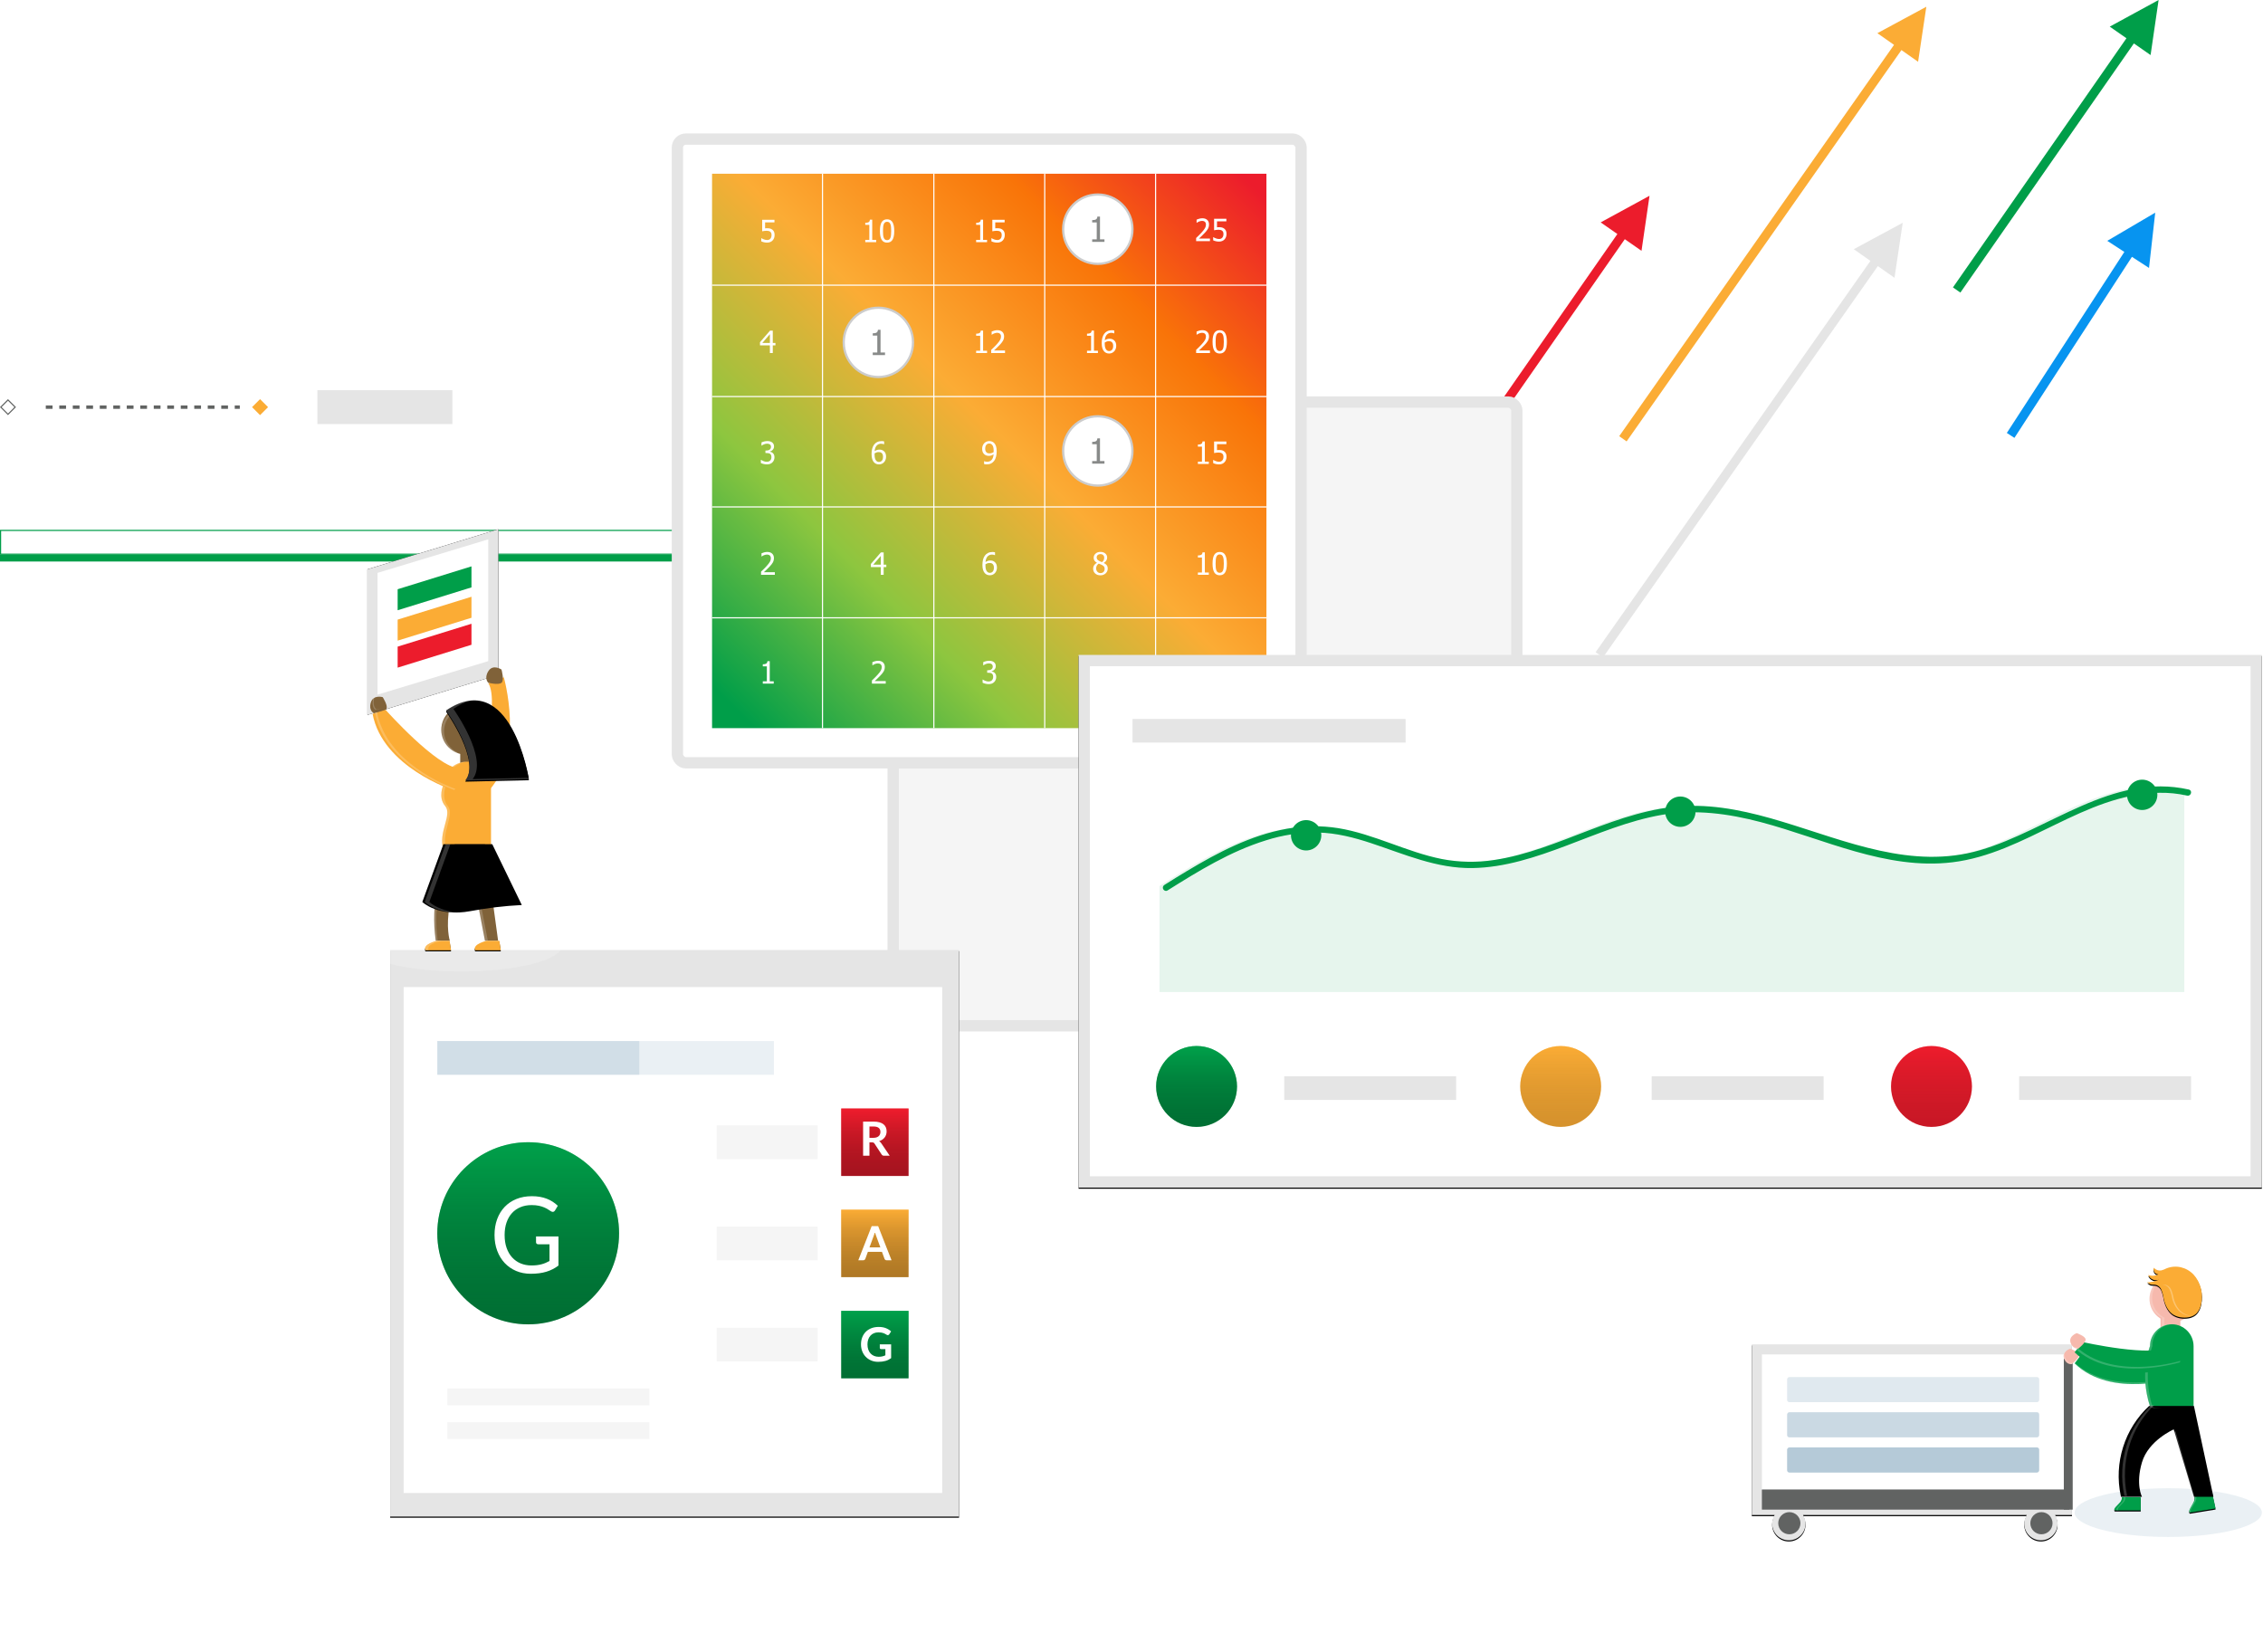 <?xml version="1.0" encoding="UTF-8"?>
<svg width="2001px" height="1461px" viewBox="0 0 2001 1461" version="1.1" xmlns="http://www.w3.org/2000/svg" xmlns:xlink="http://www.w3.org/1999/xlink">
    <title>Illustration/Signin</title>
    <defs>
        <rect id="path-1" x="193.758" y="235.505" width="551.465" height="551.5" rx="7.5"></rect>
        <filter x="-1.3%" y="-1.1%" width="102.5%" height="102.5%" filterUnits="objectBoundingBox" id="filter-2">
            <feMorphology radius="5" operator="dilate" in="SourceAlpha" result="shadowSpreadOuter1"></feMorphology>
            <feOffset dx="0" dy="1" in="shadowSpreadOuter1" result="shadowOffsetOuter1"></feOffset>
            <feGaussianBlur stdDeviation="0.5" in="shadowOffsetOuter1" result="shadowBlurOuter1"></feGaussianBlur>
            <feComposite in="shadowBlurOuter1" in2="SourceAlpha" operator="out" result="shadowBlurOuter1"></feComposite>
            <feColorMatrix values="0 0 0 0 0   0 0 0 0 0   0 0 0 0 0  0 0 0 0.3 0" type="matrix" in="shadowBlurOuter1"></feColorMatrix>
        </filter>
        <rect id="path-3" x="0" y="0" width="551.465" height="551.5" rx="7.5"></rect>
        <filter x="-1.3%" y="-1.1%" width="102.5%" height="102.5%" filterUnits="objectBoundingBox" id="filter-4">
            <feMorphology radius="5" operator="dilate" in="SourceAlpha" result="shadowSpreadOuter1"></feMorphology>
            <feOffset dx="0" dy="1" in="shadowSpreadOuter1" result="shadowOffsetOuter1"></feOffset>
            <feGaussianBlur stdDeviation="0.5" in="shadowOffsetOuter1" result="shadowBlurOuter1"></feGaussianBlur>
            <feComposite in="shadowBlurOuter1" in2="SourceAlpha" operator="out" result="shadowBlurOuter1"></feComposite>
            <feColorMatrix values="0 0 0 0 0   0 0 0 0 0   0 0 0 0 0  0 0 0 0.3 0" type="matrix" in="shadowBlurOuter1"></feColorMatrix>
        </filter>
        <linearGradient x1="3.78%" y1="96.226%" x2="97.721%" y2="2.272%" id="linearGradient-5">
            <stop stop-color="#009E49" offset="0%"></stop>
            <stop stop-color="#8DC63F" offset="25.187%"></stop>
            <stop stop-color="#FBAC35" offset="51.716%"></stop>
            <stop stop-color="#F97408" offset="77.426%"></stop>
            <stop stop-color="#EC1C2C" offset="100%"></stop>
        </linearGradient>
        <rect id="path-6" x="0" y="0" width="1046.293" height="471.011"></rect>
        <filter x="-0.2%" y="-0.2%" width="100.4%" height="100.8%" filterUnits="objectBoundingBox" id="filter-7">
            <feOffset dx="0" dy="1" in="SourceAlpha" result="shadowOffsetOuter1"></feOffset>
            <feGaussianBlur stdDeviation="0.5" in="shadowOffsetOuter1" result="shadowBlurOuter1"></feGaussianBlur>
            <feComposite in="shadowBlurOuter1" in2="SourceAlpha" operator="out" result="shadowBlurOuter1"></feComposite>
            <feColorMatrix values="0 0 0 0 0   0 0 0 0 0   0 0 0 0 0  0 0 0 0.3 0" type="matrix" in="shadowBlurOuter1"></feColorMatrix>
        </filter>
        <linearGradient x1="50%" y1="3.511%" x2="50%" y2="99.187%" id="linearGradient-8">
            <stop stop-color="#009E49" stop-opacity="0.5" offset="0%"></stop>
            <stop stop-color="#000000" stop-opacity="0.3" offset="100%"></stop>
        </linearGradient>
        <ellipse id="path-9" cx="104.331" cy="381.578" rx="35.771" ry="35.773"></ellipse>
        <linearGradient x1="50%" y1="0%" x2="50%" y2="99.187%" id="linearGradient-10">
            <stop stop-color="#FBAC35" stop-opacity="0.5" offset="0%"></stop>
            <stop stop-color="#000000" stop-opacity="0.3" offset="100%"></stop>
        </linearGradient>
        <ellipse id="path-11" cx="426.268" cy="381.578" rx="35.771" ry="35.773"></ellipse>
        <linearGradient x1="50%" y1="3.511%" x2="50%" y2="99.187%" id="linearGradient-12">
            <stop stop-color="#EC1C2C" stop-opacity="0.5" offset="0%"></stop>
            <stop stop-color="#000000" stop-opacity="0.3" offset="100%"></stop>
        </linearGradient>
        <ellipse id="path-13" cx="754.166" cy="381.578" rx="35.771" ry="35.773"></ellipse>
        <rect id="path-14" x="0" y="0" width="503" height="501"></rect>
        <filter x="-0.4%" y="-0.2%" width="100.8%" height="100.8%" filterUnits="objectBoundingBox" id="filter-15">
            <feOffset dx="0" dy="1" in="SourceAlpha" result="shadowOffsetOuter1"></feOffset>
            <feGaussianBlur stdDeviation="0.5" in="shadowOffsetOuter1" result="shadowBlurOuter1"></feGaussianBlur>
            <feColorMatrix values="0 0 0 0 0   0 0 0 0 0   0 0 0 0 0  0 0 0 0.3 0" type="matrix" in="shadowBlurOuter1"></feColorMatrix>
        </filter>
        <linearGradient x1="50%" y1="3.511%" x2="50%" y2="99.187%" id="linearGradient-16">
            <stop stop-color="#009E49" stop-opacity="0.5" offset="0%"></stop>
            <stop stop-color="#000000" stop-opacity="0.3" offset="100%"></stop>
        </linearGradient>
        <ellipse id="path-17" cx="80.361" cy="80.518" rx="80.361" ry="80.518"></ellipse>
        <linearGradient x1="50%" y1="3.511%" x2="50%" y2="99.187%" id="linearGradient-18">
            <stop stop-color="#EC1C2C" stop-opacity="0.5" offset="0%"></stop>
            <stop stop-color="#000000" stop-opacity="0.3" offset="100%"></stop>
        </linearGradient>
        <rect id="path-19" x="0" y="0" width="59.527" height="59.643"></rect>
        <linearGradient x1="50%" y1="0%" x2="50%" y2="99.187%" id="linearGradient-20">
            <stop stop-color="#FBAC35" stop-opacity="0.5" offset="0%"></stop>
            <stop stop-color="#684816" stop-opacity="0.383" offset="58.412%"></stop>
            <stop stop-color="#000000" stop-opacity="0.3" offset="100%"></stop>
        </linearGradient>
        <rect id="path-21" x="0" y="0" width="59.527" height="59.643"></rect>
        <linearGradient x1="50%" y1="3.511%" x2="50%" y2="99.187%" id="linearGradient-22">
            <stop stop-color="#009E49" stop-opacity="0.5" offset="0%"></stop>
            <stop stop-color="#000000" stop-opacity="0.3" offset="100%"></stop>
        </linearGradient>
        <rect id="path-23" x="0" y="0" width="59.527" height="59.643"></rect>
        <path d="M40.651,150.877 C42.038,153.119 42.839,155.76 42.839,158.588 C42.839,166.704 36.243,173.284 28.107,173.284 C19.97,173.284 13.374,166.704 13.374,158.588 C13.374,155.76 14.175,153.119 15.563,150.877 L0.655,150.877 L0.655,0 L283.742,0 L283.742,150.877 L263.554,150.877 C264.942,153.119 265.742,155.76 265.742,158.588 C265.742,166.704 259.146,173.284 251.01,173.284 C242.873,173.284 236.277,166.704 236.277,158.588 C236.277,155.76 237.078,153.119 238.466,150.877 Z" id="path-24"></path>
        <filter x="-0.7%" y="-0.6%" width="101.4%" height="102.3%" filterUnits="objectBoundingBox" id="filter-25">
            <feOffset dx="0" dy="1" in="SourceAlpha" result="shadowOffsetOuter1"></feOffset>
            <feGaussianBlur stdDeviation="0.5" in="shadowOffsetOuter1" result="shadowBlurOuter1"></feGaussianBlur>
            <feColorMatrix values="0 0 0 0 0   0 0 0 0 0   0 0 0 0 0  0 0 0 0.3 0" type="matrix" in="shadowBlurOuter1"></feColorMatrix>
        </filter>
        <path d="M107.134,203.748 L123.765,203.748 C123.64,205.434 124.213,207.094 125.334,208.295 C127.573,211.046 132.075,214.369 129.955,215.503 L107.134,215.503 L107.134,203.748 Z" id="path-26"></path>
        <filter x="-8.6%" y="-8.5%" width="117.1%" height="134.0%" filterUnits="objectBoundingBox" id="filter-27">
            <feOffset dx="0" dy="1" in="SourceAlpha" result="shadowOffsetOuter1"></feOffset>
            <feGaussianBlur stdDeviation="0.5" in="shadowOffsetOuter1" result="shadowBlurOuter1"></feGaussianBlur>
            <feColorMatrix values="0 0 0 0 0   0 0 0 0 0   0 0 0 0 0  0 0 0 0.3 0" type="matrix" in="shadowBlurOuter1"></feColorMatrix>
        </filter>
        <path d="M43.963,199.83 L59.612,202.464 C59.179,204.378 59.431,206.388 60.322,208.127 C62.031,211.836 65.871,216.461 63.56,217.462 L40.906,213.753 L43.963,199.83 Z" id="path-28"></path>
        <filter x="-8.6%" y="-5.7%" width="117.1%" height="122.7%" filterUnits="objectBoundingBox" id="filter-29">
            <feOffset dx="0" dy="1" in="SourceAlpha" result="shadowOffsetOuter1"></feOffset>
            <feGaussianBlur stdDeviation="0.5" in="shadowOffsetOuter1" result="shadowBlurOuter1"></feGaussianBlur>
            <feColorMatrix values="0 0 0 0 0   0 0 0 0 0   0 0 0 0 0  0 0 0 0.3 0" type="matrix" in="shadowBlurOuter1"></feColorMatrix>
        </filter>
        <path d="M65.663,20.166 C66.707,22.768 67.441,25.503 67.845,28.304 C69.044,33.971 71.754,39.625 76.417,42.537 C79,44.049 81.872,44.894 84.809,45.008 C89.269,45.305 94.1,44.374 97.253,40.958 C99.217,38.644 100.534,35.778 101.053,32.691 C102.97,23.423 100.402,13.739 94.232,6.969 C87.87,0.338 78.549,-1.769 70.255,1.548 C68.803,2.315 67.28,2.913 65.711,3.334 C63.274,3.755 60.799,2.866 59.082,0.953 C58.687,2.331 58.926,3.829 59.725,4.985 C60.524,6.141 61.786,6.816 63.122,6.801 C60.323,8.251 57.105,8.437 54.179,7.319 C55.882,11.191 60.064,12.991 63.769,11.446 C60.376,13.076 56.694,13.889 52.98,13.827 C53.759,13.827 55.281,15.379 56.229,15.69 C57.418,15.894 58.621,15.984 59.825,15.961 C62.33,16.128 64.56,17.733 65.663,20.166 L65.663,20.166 Z" id="path-30"></path>
        <filter x="-4.1%" y="-2.2%" width="108.2%" height="108.9%" filterUnits="objectBoundingBox" id="filter-31">
            <feOffset dx="0" dy="1" in="SourceAlpha" result="shadowOffsetOuter1"></feOffset>
            <feGaussianBlur stdDeviation="0.5" in="shadowOffsetOuter1" result="shadowBlurOuter1"></feGaussianBlur>
            <feColorMatrix values="0 0 0 0 0   0 0 0 0 0   0 0 0 0 0  0 0 0 0.3 0" type="matrix" in="shadowBlurOuter1"></feColorMatrix>
        </filter>
        <polygon id="path-32" points="56.377 8.955 172.098 44.39 172.098 173.134 56.377 137.7"></polygon>
        <filter x="-2.6%" y="-1.8%" width="105.2%" height="103.7%" filterUnits="objectBoundingBox" id="filter-33">
            <feOffset dx="0" dy="0" in="SourceAlpha" result="shadowOffsetOuter1"></feOffset>
            <feGaussianBlur stdDeviation="1" in="shadowOffsetOuter1" result="shadowBlurOuter1"></feGaussianBlur>
            <feColorMatrix values="0 0 0 0 0   0 0 0 0 0   0 0 0 0 0  0 0 0 0.2 0" type="matrix" in="shadowBlurOuter1"></feColorMatrix>
        </filter>
        <path d="M66.789,247.531 C66.789,247.531 79.404,250.31 76.881,255.868 L54.175,255.868 L55.436,247.531 L66.789,247.531 Z" id="path-34"></path>
        <filter x="-8.7%" y="-12.0%" width="117.4%" height="148.0%" filterUnits="objectBoundingBox" id="filter-35">
            <feOffset dx="0" dy="1" in="SourceAlpha" result="shadowOffsetOuter1"></feOffset>
            <feGaussianBlur stdDeviation="0.5" in="shadowOffsetOuter1" result="shadowBlurOuter1"></feGaussianBlur>
            <feColorMatrix values="0 0 0 0 0   0 0 0 0 0   0 0 0 0 0  0 0 0 0.3 0" type="matrix" in="shadowBlurOuter1"></feColorMatrix>
        </filter>
        <path d="M110.774,247.531 C110.774,247.531 123.388,250.31 120.865,255.868 L98.159,255.868 L99.421,247.531 L110.774,247.531 Z" id="path-36"></path>
        <filter x="-8.7%" y="-12.0%" width="117.4%" height="148.0%" filterUnits="objectBoundingBox" id="filter-37">
            <feOffset dx="0" dy="1" in="SourceAlpha" result="shadowOffsetOuter1"></feOffset>
            <feGaussianBlur stdDeviation="0.5" in="shadowOffsetOuter1" result="shadowBlurOuter1"></feGaussianBlur>
            <feColorMatrix values="0 0 0 0 0   0 0 0 0 0   0 0 0 0 0  0 0 0 0.3 0" type="matrix" in="shadowBlurOuter1"></feColorMatrix>
        </filter>
        <path d="M102.631,43.88 C102.631,43.88 71.213,87.738 85.613,105.797 L29.323,104.507 C29.323,104.507 45.032,5.182 102.631,43.88 Z" id="path-38"></path>
        <filter x="-2.7%" y="-1.4%" width="105.5%" height="105.6%" filterUnits="objectBoundingBox" id="filter-39">
            <feOffset dx="0" dy="1" in="SourceAlpha" result="shadowOffsetOuter1"></feOffset>
            <feGaussianBlur stdDeviation="0.5" in="shadowOffsetOuter1" result="shadowBlurOuter1"></feGaussianBlur>
            <feColorMatrix values="0 0 0 0 0   0 0 0 0 0   0 0 0 0 0  0 0 0 0.3 0" type="matrix" in="shadowBlurOuter1"></feColorMatrix>
        </filter>
    </defs>
    <g id="Sign-in" stroke="none" stroke-width="1" fill="none" fill-rule="evenodd">
        <g id="Signin_3840_with_client_logo" transform="translate(-195, -444)">
            <g id="Illustration/Signin" transform="translate(195, 444)">
                <g id="Arrows" transform="translate(1280, 0)" fill-rule="nonzero">
                    <path id="Path-3" d="M402.441,196.979 L395.156,245.631 L380.426,235.285 L137.42,581.299 L130.874,576.701 L373.879,230.687 L359.149,220.343 L402.441,196.979 Z" fill="#E5E5E5"></path>
                    <path id="Path-3" d="M178.552,173.103 L171.462,221.783 L156.69,211.497 L3.283,431.8 L-3.283,427.228 L150.124,206.925 L135.354,196.639 L178.552,173.103 Z" fill="#EC1C2C"></path>
                    <path id="Path-3" d="M625.713,188.026 L620.207,236.91 L605.109,227.109 L501.195,387.183 L494.485,382.827 L598.399,222.753 L583.302,212.952 L625.713,188.026 Z" fill="#0794F0"></path>
                    <path id="Path-3" d="M628.689,0 L621.599,48.68 L606.827,38.393 L453.42,258.697 L446.855,254.125 L600.262,33.821 L585.491,23.536 L628.689,0 Z" fill="#009E49"></path>
                    <path id="Path-3" d="M423.308,5.969 L416.024,54.62 L401.293,44.275 L158.288,390.289 L151.741,385.691 L394.746,39.677 L380.017,29.332 L423.308,5.969 Z" fill="#FBAC35"></path>
                </g>
                <g id="Task/Long/Blue/1366" transform="translate(0, 468.5)" fill-rule="nonzero">
                    <g id="Rectangle">
                        <rect stroke="#009E49" fill="#FFFFFF" x="0.5" y="0.5" width="1024" height="21"></rect>
                        <rect fill="#009E49" transform="translate(512.5, 25) scale(1, -1) translate(-512.5, -25)" x="0" y="22" width="1025" height="6"></rect>
                    </g>
                </g>
                <g id="Enterprise-Tab4" transform="translate(596, 120)">
                    <g id="Rectangle" fill-rule="nonzero">
                        <use fill="black" fill-opacity="1" filter="url(#filter-2)" xlink:href="#path-1"></use>
                        <use stroke="#E5E5E5" stroke-width="10" fill="#F5F5F5" xlink:href="#path-1"></use>
                    </g>
                    <g id="Heatmap" transform="translate(2.981, 2.981)">
                        <g id="Rectangle" fill-rule="nonzero">
                            <use fill="black" fill-opacity="1" filter="url(#filter-4)" xlink:href="#path-3"></use>
                            <use stroke="#E5E5E5" stroke-width="10" fill="#FFFFFF" xlink:href="#path-3"></use>
                        </g>
                        <g id="Heatmap/numberedgrid" transform="translate(30.621, 30.639)">
                            <g id="Heatmap-outlines" transform="translate(0.016, -0)">
                                <rect id="Rectangle" fill="url(#linearGradient-5)" x="0" y="0" width="490.191" height="490.222"></rect>
                                <g id="Grid" fill="#FFFFFF" fill-rule="nonzero">
                                    <g id="Group" transform="translate(97.163, 0)">
                                        <polygon id="Line-2" points="0.984 0 0.984 490.222 -0.016 490.222 -0.016 0"></polygon>
                                        <polygon id="Line-2" points="99.46 0 99.46 490.222 98.46 490.222 98.46 0"></polygon>
                                        <polygon id="Line-2" points="197.482 0 197.482 490.222 196.482 490.222 196.482 0"></polygon>
                                        <polygon id="Line-2" points="295.52 0 295.52 490.222 294.52 490.222 294.52 0"></polygon>
                                    </g>
                                    <g id="Group" transform="translate(245.095, 245.565) rotate(90) translate(-245.095, -245.565)translate(97.584, 0.454)">
                                        <polygon id="Line-2" points="0.984 0 0.984 490.222 -0.016 490.222 -0.016 0"></polygon>
                                        <polygon id="Line-2" points="99.46 2.77939387e-17 99.46 490.222 98.46 490.222 98.46 2.77939387e-17"></polygon>
                                        <polygon id="Line-2" points="197.06 0 197.06 490.222 196.06 490.222 196.06 0"></polygon>
                                        <polygon id="Line-2" points="295.098 9.92640667e-19 295.098 490.222 294.098 490.222 294.098 9.92640667e-19"></polygon>
                                    </g>
                                </g>
                                <g id="Scores" transform="translate(41.579, 32.357)" fill="#FFFFFF" fill-rule="nonzero">
                                    <path d="M398.672,27.235 L386.452,27.235 L386.452,24.455 C387.33,23.622 388.158,22.824 388.938,22.062 C389.719,21.299 390.481,20.506 391.226,19.681 C392.733,18.023 393.761,16.696 394.311,15.698 C394.86,14.701 395.135,13.67 395.135,12.607 C395.135,12.057 395.049,11.574 394.876,11.157 C394.703,10.74 394.466,10.395 394.164,10.12 C393.854,9.854 393.495,9.654 393.087,9.521 C392.679,9.388 392.232,9.322 391.744,9.322 C391.274,9.322 390.798,9.382 390.315,9.502 C389.832,9.621 389.368,9.77 388.925,9.947 C388.553,10.098 388.194,10.279 387.848,10.492 C387.502,10.705 387.223,10.887 387.01,11.037 L386.864,11.037 L386.864,8.218 C387.414,7.943 388.178,7.675 389.158,7.414 C390.137,7.152 391.066,7.021 391.944,7.021 C393.788,7.021 395.233,7.511 396.279,8.491 C397.325,9.47 397.848,10.798 397.848,12.474 C397.848,13.245 397.757,13.959 397.575,14.615 C397.393,15.271 397.143,15.878 396.824,16.436 C396.496,17.013 396.101,17.585 395.64,18.152 C395.179,18.719 394.692,19.278 394.178,19.828 C393.344,20.732 392.416,21.672 391.392,22.647 C390.368,23.622 389.55,24.393 388.938,24.961 L398.672,24.961 L398.672,27.235 Z M413.312,20.931 C413.312,21.889 413.159,22.775 412.854,23.591 C412.548,24.407 412.12,25.111 411.57,25.705 C411.012,26.308 410.318,26.782 409.489,27.128 C408.661,27.474 407.732,27.647 406.704,27.647 C405.755,27.647 404.822,27.543 403.905,27.334 C402.987,27.126 402.191,26.853 401.518,26.516 L401.518,23.711 L401.704,23.711 C401.908,23.861 402.2,24.032 402.581,24.223 C402.963,24.413 403.384,24.593 403.845,24.761 C404.368,24.947 404.846,25.091 405.281,25.193 C405.715,25.295 406.203,25.346 406.744,25.346 C407.275,25.346 407.794,25.251 408.299,25.06 C408.805,24.87 409.239,24.562 409.602,24.136 C409.93,23.746 410.181,23.289 410.354,22.766 C410.527,22.243 410.613,21.627 410.613,20.918 C410.613,20.218 410.518,19.641 410.327,19.189 C410.137,18.737 409.86,18.365 409.496,18.072 C409.115,17.735 408.647,17.498 408.093,17.361 C407.539,17.223 406.921,17.155 406.238,17.155 C405.52,17.155 404.798,17.21 404.071,17.321 C403.344,17.432 402.763,17.536 402.329,17.633 L402.329,7.434 L413.193,7.434 L413.193,9.761 L404.895,9.761 L404.895,15.027 C405.214,14.991 405.529,14.965 405.839,14.947 C406.15,14.929 406.433,14.921 406.69,14.921 C407.701,14.921 408.556,15.005 409.257,15.173 C409.957,15.342 410.631,15.67 411.278,16.157 C411.934,16.654 412.437,17.274 412.787,18.019 C413.137,18.764 413.312,19.734 413.312,20.931 Z" id="25"></path>
                                    <path d="M398.672,126.187 L386.452,126.187 L386.452,123.408 C387.33,122.574 388.158,121.776 388.938,121.014 C389.719,120.251 390.481,119.458 391.226,118.633 C392.733,116.976 393.761,115.648 394.311,114.651 C394.86,113.653 395.135,112.623 395.135,111.559 C395.135,111.009 395.049,110.526 394.876,110.109 C394.703,109.693 394.466,109.347 394.164,109.072 C393.854,108.806 393.495,108.607 393.087,108.474 C392.679,108.341 392.232,108.274 391.744,108.274 C391.274,108.274 390.798,108.334 390.315,108.454 C389.832,108.573 389.368,108.722 388.925,108.899 C388.553,109.05 388.194,109.232 387.848,109.444 C387.502,109.657 387.223,109.839 387.01,109.99 L386.864,109.99 L386.864,107.171 C387.414,106.896 388.178,106.628 389.158,106.366 C390.137,106.104 391.066,105.974 391.944,105.974 C393.788,105.974 395.233,106.463 396.279,107.443 C397.325,108.423 397.848,109.75 397.848,111.426 C397.848,112.197 397.757,112.911 397.575,113.567 C397.393,114.223 397.143,114.83 396.824,115.389 C396.496,115.965 396.101,116.537 395.64,117.104 C395.179,117.672 394.692,118.23 394.178,118.78 C393.344,119.684 392.416,120.624 391.392,121.599 C390.368,122.574 389.55,123.345 388.938,123.913 L398.672,123.913 L398.672,126.187 Z M413.632,116.28 C413.632,119.835 413.115,122.443 412.082,124.106 C411.05,125.768 409.456,126.599 407.302,126.599 C405.121,126.599 403.521,125.752 402.502,124.059 C401.482,122.366 400.973,119.782 400.973,116.306 C400.973,112.734 401.489,110.12 402.522,108.467 C403.554,106.814 405.148,105.987 407.302,105.987 C409.483,105.987 411.083,106.842 412.102,108.554 C413.122,110.265 413.632,112.84 413.632,116.28 Z M410.227,122.317 C410.485,121.661 410.666,120.832 410.773,119.83 C410.879,118.829 410.932,117.645 410.932,116.28 C410.932,114.923 410.879,113.744 410.773,112.742 C410.666,111.741 410.48,110.907 410.214,110.242 C409.948,109.569 409.583,109.057 409.117,108.706 C408.652,108.356 408.047,108.181 407.302,108.181 C406.566,108.181 405.961,108.356 405.487,108.706 C405.013,109.057 404.638,109.577 404.363,110.269 C404.097,110.943 403.916,111.794 403.818,112.822 C403.721,113.851 403.672,115.012 403.672,116.306 C403.672,117.689 403.714,118.846 403.798,119.777 C403.882,120.708 404.066,121.541 404.35,122.277 C404.607,122.96 404.973,123.485 405.447,123.853 C405.921,124.221 406.54,124.405 407.302,124.405 C408.038,124.405 408.643,124.23 409.117,123.88 C409.591,123.529 409.961,123.009 410.227,122.317 Z" id="20"></path>
                                    <path d="M397.661,224.231 L388.008,224.231 L388.008,222.21 L391.598,222.21 L391.598,208.938 L388.008,208.938 L388.008,207.13 C389.364,207.13 390.363,206.937 391.006,206.551 C391.649,206.166 392.01,205.437 392.09,204.364 L394.151,204.364 L394.151,222.21 L397.661,222.21 L397.661,224.231 Z M413.312,217.928 C413.312,218.885 413.159,219.772 412.854,220.588 C412.548,221.403 412.12,222.108 411.57,222.702 C411.012,223.305 410.318,223.779 409.489,224.125 C408.661,224.471 407.732,224.644 406.704,224.644 C405.755,224.644 404.822,224.539 403.905,224.331 C402.987,224.123 402.191,223.85 401.518,223.513 L401.518,220.707 L401.704,220.707 C401.908,220.858 402.2,221.029 402.581,221.219 C402.963,221.41 403.384,221.589 403.845,221.758 C404.368,221.944 404.846,222.088 405.281,222.19 C405.715,222.292 406.203,222.343 406.744,222.343 C407.275,222.343 407.794,222.248 408.299,222.057 C408.805,221.866 409.239,221.558 409.602,221.133 C409.93,220.743 410.181,220.286 410.354,219.763 C410.527,219.24 410.613,218.624 410.613,217.915 C410.613,217.214 410.518,216.638 410.327,216.186 C410.137,215.734 409.86,215.361 409.496,215.069 C409.115,214.732 408.647,214.495 408.093,214.357 C407.539,214.22 406.921,214.151 406.238,214.151 C405.52,214.151 404.798,214.207 404.071,214.318 C403.344,214.428 402.763,214.533 402.329,214.63 L402.329,204.43 L413.193,204.43 L413.193,206.758 L404.895,206.758 L404.895,212.024 C405.214,211.988 405.529,211.962 405.839,211.944 C406.15,211.926 406.433,211.917 406.69,211.917 C407.701,211.917 408.556,212.001 409.257,212.17 C409.957,212.338 410.631,212.666 411.278,213.154 C411.934,213.65 412.437,214.271 412.787,215.016 C413.137,215.76 413.312,216.731 413.312,217.928 Z" id="15"></path>
                                    <path d="M397.661,322.276 L388.008,322.276 L388.008,320.254 L391.598,320.254 L391.598,306.983 L388.008,306.983 L388.008,305.174 C389.364,305.174 390.363,304.982 391.006,304.596 C391.649,304.21 392.01,303.481 392.09,302.408 L394.151,302.408 L394.151,320.254 L397.661,320.254 L397.661,322.276 Z M413.632,312.369 C413.632,315.924 413.115,318.532 412.082,320.195 C411.05,321.857 409.456,322.688 407.302,322.688 C405.121,322.688 403.521,321.841 402.502,320.148 C401.482,318.455 400.973,315.87 400.973,312.395 C400.973,308.822 401.489,306.209 402.522,304.556 C403.554,302.903 405.148,302.076 407.302,302.076 C409.483,302.076 411.083,302.931 412.102,304.642 C413.122,306.353 413.632,308.929 413.632,312.369 Z M410.227,318.406 C410.485,317.75 410.666,316.921 410.773,315.919 C410.879,314.917 410.932,313.734 410.932,312.369 C410.932,311.012 410.879,309.833 410.773,308.831 C410.666,307.83 410.48,306.996 410.214,306.331 C409.948,305.657 409.583,305.146 409.117,304.795 C408.652,304.445 408.047,304.27 407.302,304.27 C406.566,304.27 405.961,304.445 405.487,304.795 C405.013,305.146 404.638,305.666 404.363,306.358 C404.097,307.032 403.916,307.883 403.818,308.911 C403.721,309.939 403.672,311.101 403.672,312.395 C403.672,313.778 403.714,314.935 403.798,315.866 C403.882,316.797 404.066,317.63 404.35,318.366 C404.607,319.049 404.973,319.574 405.447,319.942 C405.921,320.31 406.54,320.494 407.302,320.494 C408.038,320.494 408.643,320.319 409.117,319.968 C409.591,319.618 409.961,319.097 410.227,318.406 Z" id="10"></path>
                                    <path d="M405.879,412.201 C405.879,413.159 405.726,414.045 405.42,414.861 C405.115,415.676 404.687,416.381 404.137,416.975 C403.579,417.578 402.885,418.052 402.056,418.398 C401.227,418.744 400.299,418.917 399.27,418.917 C398.322,418.917 397.389,418.813 396.471,418.604 C395.554,418.396 394.758,418.123 394.085,417.786 L394.085,414.981 L394.271,414.981 C394.475,415.131 394.767,415.302 395.148,415.493 C395.529,415.683 395.951,415.863 396.412,416.031 C396.935,416.217 397.413,416.361 397.848,416.463 C398.282,416.565 398.77,416.616 399.31,416.616 C399.842,416.616 400.361,416.521 400.866,416.33 C401.371,416.14 401.806,415.832 402.169,415.406 C402.497,415.016 402.748,414.559 402.921,414.036 C403.093,413.513 403.18,412.897 403.18,412.188 C403.18,411.488 403.085,410.911 402.894,410.459 C402.703,410.007 402.426,409.635 402.063,409.342 C401.682,409.005 401.214,408.768 400.66,408.631 C400.106,408.493 399.488,408.425 398.805,408.425 C398.087,408.425 397.365,408.48 396.638,408.591 C395.911,408.702 395.33,408.806 394.896,408.903 L394.896,398.704 L405.76,398.704 L405.76,401.031 L397.462,401.031 L397.462,406.297 C397.781,406.261 398.096,406.235 398.406,406.217 C398.716,406.199 399,406.19 399.257,406.19 C400.268,406.19 401.123,406.275 401.824,406.443 C402.524,406.612 403.198,406.94 403.845,407.427 C404.501,407.924 405.004,408.544 405.354,409.289 C405.704,410.034 405.879,411.004 405.879,412.201 Z" id="5"></path>
                                    <path d="M300.634,28.142 L288.414,28.142 L288.414,25.363 C289.291,24.53 290.12,23.732 290.9,22.969 C291.68,22.207 292.443,21.414 293.187,20.589 C294.694,18.931 295.723,17.604 296.272,16.606 C296.822,15.609 297.097,14.578 297.097,13.514 C297.097,12.965 297.01,12.482 296.837,12.065 C296.665,11.648 296.427,11.303 296.126,11.028 C295.816,10.762 295.457,10.562 295.049,10.429 C294.641,10.296 294.194,10.23 293.706,10.23 C293.236,10.23 292.76,10.29 292.277,10.409 C291.793,10.529 291.33,10.678 290.887,10.855 C290.515,11.006 290.156,11.187 289.81,11.4 C289.464,11.613 289.185,11.795 288.972,11.945 L288.826,11.945 L288.826,9.126 C289.375,8.851 290.14,8.583 291.12,8.322 C292.099,8.06 293.028,7.929 293.905,7.929 C295.749,7.929 297.194,8.419 298.24,9.399 C299.286,10.378 299.809,11.706 299.809,13.381 C299.809,14.153 299.719,14.866 299.537,15.522 C299.355,16.179 299.105,16.786 298.786,17.344 C298.458,17.921 298.063,18.492 297.602,19.06 C297.141,19.627 296.654,20.186 296.139,20.735 C295.306,21.64 294.377,22.579 293.354,23.555 C292.33,24.53 291.512,25.301 290.9,25.868 L300.634,25.868 L300.634,28.142 Z M315.593,18.235 C315.593,21.79 315.077,24.399 314.044,26.061 C313.011,27.724 311.418,28.555 309.264,28.555 C307.083,28.555 305.483,27.708 304.463,26.015 C303.444,24.321 302.934,21.737 302.934,18.262 C302.934,14.689 303.451,12.076 304.483,10.423 C305.516,8.769 307.11,7.943 309.264,7.943 C311.445,7.943 313.045,8.798 314.064,10.509 C315.084,12.22 315.593,14.795 315.593,18.235 Z M312.189,24.273 C312.446,23.617 312.628,22.788 312.734,21.786 C312.841,20.784 312.894,19.601 312.894,18.235 C312.894,16.879 312.841,15.7 312.734,14.698 C312.628,13.696 312.442,12.863 312.176,12.198 C311.91,11.524 311.544,11.012 311.079,10.662 C310.613,10.312 310.008,10.137 309.264,10.137 C308.528,10.137 307.923,10.312 307.449,10.662 C306.974,11.012 306.6,11.533 306.325,12.225 C306.059,12.898 305.877,13.749 305.78,14.778 C305.682,15.806 305.634,16.968 305.634,18.262 C305.634,19.645 305.676,20.802 305.76,21.733 C305.844,22.664 306.028,23.497 306.312,24.233 C306.569,24.915 306.935,25.441 307.409,25.809 C307.883,26.176 308.501,26.36 309.264,26.36 C310,26.36 310.605,26.185 311.079,25.835 C311.553,25.485 311.923,24.964 312.189,24.273 Z" id="20"></path>
                                    <path d="M299.623,126.187 L289.969,126.187 L289.969,124.166 L293.56,124.166 L293.56,110.894 L289.969,110.894 L289.969,109.085 C291.326,109.085 292.325,108.893 292.968,108.507 C293.611,108.121 293.972,107.392 294.052,106.319 L296.113,106.319 L296.113,124.166 L299.623,124.166 L299.623,126.187 Z M315.806,119.764 C315.806,120.783 315.638,121.723 315.301,122.583 C314.964,123.443 314.512,124.161 313.944,124.737 C313.35,125.349 312.686,125.812 311.95,126.127 C311.214,126.442 310.403,126.599 309.516,126.599 C308.621,126.599 307.808,126.448 307.076,126.147 C306.345,125.846 305.7,125.398 305.142,124.804 C304.459,124.086 303.925,123.126 303.539,121.925 C303.154,120.724 302.961,119.245 302.961,117.49 C302.961,115.77 303.138,114.216 303.493,112.829 C303.847,111.441 304.393,110.234 305.128,109.205 C305.846,108.203 306.773,107.421 307.907,106.858 C309.042,106.295 310.354,106.014 311.843,106.014 C312.287,106.014 312.699,106.036 313.08,106.08 C313.461,106.124 313.798,106.195 314.091,106.293 L314.091,108.833 L313.971,108.833 C313.732,108.7 313.386,108.578 312.934,108.467 C312.482,108.356 311.999,108.301 311.484,108.301 C309.836,108.301 308.504,108.857 307.489,109.97 C306.474,111.082 305.873,112.734 305.687,114.923 C306.316,114.48 306.963,114.139 307.628,113.899 C308.293,113.66 309.02,113.54 309.809,113.54 C310.58,113.54 311.256,113.618 311.837,113.773 C312.417,113.928 313.022,114.241 313.652,114.711 C314.379,115.26 314.92,115.956 315.274,116.798 C315.629,117.641 315.806,118.629 315.806,119.764 Z M313.107,119.87 C313.107,119.055 313,118.372 312.788,117.822 C312.575,117.273 312.229,116.803 311.75,116.413 C311.405,116.129 311.012,115.943 310.574,115.854 C310.135,115.766 309.685,115.721 309.224,115.721 C308.603,115.721 308.001,115.814 307.415,116 C306.83,116.187 306.254,116.457 305.687,116.812 C305.669,117.007 305.656,117.195 305.647,117.377 C305.638,117.559 305.634,117.787 305.634,118.062 C305.634,119.436 305.769,120.544 306.039,121.386 C306.31,122.228 306.644,122.867 307.043,123.301 C307.424,123.718 307.817,124.01 308.22,124.179 C308.623,124.347 309.06,124.431 309.53,124.431 C310.594,124.431 311.456,124.05 312.116,123.288 C312.777,122.525 313.107,121.386 313.107,119.87 Z" id="16"></path>
                                    <path d="M299.623,224.231 L289.969,224.231 L289.969,222.21 L293.56,222.21 L293.56,208.938 L289.969,208.938 L289.969,207.13 C291.326,207.13 292.325,206.937 292.968,206.551 C293.611,206.166 293.972,205.437 294.052,204.364 L296.113,204.364 L296.113,222.21 L299.623,222.21 L299.623,224.231 Z M315.5,224.231 L303.28,224.231 L303.28,221.452 C304.158,220.619 304.987,219.821 305.767,219.058 C306.547,218.296 307.309,217.502 308.054,216.678 C309.561,215.02 310.589,213.693 311.139,212.695 C311.688,211.698 311.963,210.667 311.963,209.603 C311.963,209.054 311.877,208.571 311.704,208.154 C311.531,207.737 311.294,207.391 310.992,207.117 C310.682,206.851 310.323,206.651 309.915,206.518 C309.508,206.385 309.06,206.319 308.572,206.319 C308.103,206.319 307.626,206.379 307.143,206.498 C306.66,206.618 306.197,206.766 305.753,206.944 C305.381,207.094 305.022,207.276 304.676,207.489 C304.331,207.702 304.051,207.883 303.839,208.034 L303.692,208.034 L303.692,205.215 C304.242,204.94 305.006,204.672 305.986,204.41 C306.966,204.149 307.894,204.018 308.772,204.018 C310.616,204.018 312.061,204.508 313.107,205.488 C314.153,206.467 314.676,207.795 314.676,209.47 C314.676,210.242 314.585,210.955 314.403,211.611 C314.221,212.267 313.971,212.875 313.652,213.433 C313.324,214.009 312.929,214.581 312.468,215.149 C312.007,215.716 311.52,216.275 311.006,216.824 C310.172,217.728 309.244,218.668 308.22,219.643 C307.196,220.619 306.378,221.39 305.767,221.957 L315.5,221.957 L315.5,224.231 Z" id="12"></path>
                                    <path d="M305.182,307.089 C305.182,306.203 304.885,305.462 304.291,304.868 C303.697,304.274 302.872,303.977 301.817,303.977 C300.851,303.977 300.06,304.243 299.444,304.775 C298.828,305.307 298.52,306.025 298.52,306.93 C298.52,307.586 298.677,308.14 298.992,308.592 C299.306,309.044 299.778,309.452 300.408,309.815 C300.683,309.966 301.101,310.174 301.664,310.44 C302.227,310.706 302.739,310.915 303.2,311.065 C303.971,310.471 304.495,309.862 304.769,309.237 C305.044,308.612 305.182,307.896 305.182,307.089 Z M305.554,317.01 C305.554,316.194 305.394,315.547 305.075,315.068 C304.756,314.589 304.14,314.102 303.227,313.605 C302.925,313.437 302.524,313.255 302.023,313.06 C301.523,312.865 300.957,312.635 300.328,312.369 C299.592,312.856 299.029,313.457 298.639,314.171 C298.249,314.884 298.054,315.698 298.054,316.611 C298.054,317.808 298.415,318.796 299.138,319.576 C299.86,320.356 300.767,320.746 301.857,320.746 C302.974,320.746 303.87,320.412 304.543,319.742 C305.217,319.073 305.554,318.162 305.554,317.01 Z M301.831,322.728 C300.847,322.728 299.951,322.582 299.145,322.289 C298.338,321.996 297.651,321.575 297.083,321.026 C296.525,320.494 296.102,319.862 295.814,319.131 C295.525,318.399 295.381,317.626 295.381,316.81 C295.381,315.737 295.667,314.751 296.239,313.851 C296.811,312.952 297.642,312.236 298.732,311.704 L298.732,311.624 C297.757,311.057 297.035,310.436 296.565,309.762 C296.095,309.088 295.86,308.246 295.86,307.236 C295.86,305.746 296.423,304.505 297.549,303.512 C298.675,302.519 300.102,302.023 301.831,302.023 C303.63,302.023 305.073,302.495 306.159,303.439 C307.245,304.383 307.788,305.591 307.788,307.063 C307.788,307.949 307.529,308.827 307.01,309.696 C306.491,310.565 305.744,311.243 304.769,311.73 L304.769,311.81 C305.922,312.351 306.795,313.007 307.389,313.778 C307.983,314.55 308.28,315.542 308.28,316.757 C308.28,318.45 307.666,319.869 306.438,321.012 C305.21,322.156 303.675,322.728 301.831,322.728 Z" id="8"></path>
                                    <path d="M308.586,411.696 L306.232,411.696 L306.232,418.505 L303.679,418.505 L303.679,411.696 L294.929,411.696 L294.929,408.903 L303.785,398.704 L306.232,398.704 L306.232,409.568 L308.586,409.568 L308.586,411.696 Z M303.679,409.568 L303.679,401.829 L297.004,409.568 L303.679,409.568 Z" id="4"></path>
                                    <path d="M201.585,28.142 L191.931,28.142 L191.931,26.121 L195.521,26.121 L195.521,12.85 L191.931,12.85 L191.931,11.041 C193.288,11.041 194.287,10.848 194.93,10.463 C195.572,10.077 195.934,9.348 196.013,8.275 L198.075,8.275 L198.075,26.121 L201.585,26.121 L201.585,28.142 Z M217.236,21.839 C217.236,22.797 217.083,23.683 216.777,24.499 C216.471,25.314 216.044,26.019 215.494,26.613 C214.936,27.216 214.242,27.69 213.413,28.036 C212.584,28.382 211.656,28.555 210.627,28.555 C209.679,28.555 208.746,28.45 207.828,28.242 C206.911,28.034 206.115,27.761 205.441,27.424 L205.441,24.618 L205.627,24.618 C205.831,24.769 206.124,24.94 206.505,25.13 C206.886,25.321 207.307,25.5 207.768,25.669 C208.291,25.855 208.77,25.999 209.204,26.101 C209.639,26.203 210.126,26.254 210.667,26.254 C211.199,26.254 211.718,26.159 212.223,25.968 C212.728,25.778 213.163,25.469 213.526,25.044 C213.854,24.654 214.104,24.197 214.277,23.674 C214.45,23.151 214.537,22.535 214.537,21.826 C214.537,21.125 214.441,20.549 214.251,20.097 C214.06,19.645 213.783,19.273 213.42,18.98 C213.038,18.643 212.571,18.406 212.017,18.269 C211.463,18.131 210.844,18.062 210.162,18.062 C209.444,18.062 208.721,18.118 207.994,18.229 C207.267,18.339 206.687,18.444 206.252,18.541 L206.252,8.341 L217.116,8.341 L217.116,10.669 L208.819,10.669 L208.819,15.935 C209.138,15.899 209.453,15.873 209.763,15.855 C210.073,15.837 210.357,15.828 210.614,15.828 C211.625,15.828 212.48,15.913 213.18,16.081 C213.881,16.249 214.554,16.577 215.201,17.065 C215.857,17.562 216.361,18.182 216.711,18.927 C217.061,19.671 217.236,20.642 217.236,21.839 Z" id="15"></path>
                                    <path d="M201.585,126.187 L191.931,126.187 L191.931,124.166 L195.521,124.166 L195.521,110.894 L191.931,110.894 L191.931,109.085 C193.288,109.085 194.287,108.893 194.93,108.507 C195.572,108.121 195.934,107.392 196.013,106.319 L198.075,106.319 L198.075,124.166 L201.585,124.166 L201.585,126.187 Z M217.462,126.187 L205.242,126.187 L205.242,123.408 C206.119,122.574 206.948,121.776 207.728,121.014 C208.509,120.251 209.271,119.458 210.016,118.633 C211.523,116.976 212.551,115.648 213.101,114.651 C213.65,113.653 213.925,112.623 213.925,111.559 C213.925,111.009 213.839,110.526 213.666,110.109 C213.493,109.693 213.256,109.347 212.954,109.072 C212.644,108.806 212.285,108.607 211.877,108.474 C211.469,108.341 211.022,108.274 210.534,108.274 C210.064,108.274 209.588,108.334 209.105,108.454 C208.622,108.573 208.158,108.722 207.715,108.899 C207.343,109.05 206.984,109.232 206.638,109.444 C206.292,109.657 206.013,109.839 205.8,109.99 L205.654,109.99 L205.654,107.171 C206.204,106.896 206.968,106.628 207.948,106.366 C208.927,106.104 209.856,105.974 210.734,105.974 C212.577,105.974 214.022,106.463 215.069,107.443 C216.115,108.423 216.638,109.75 216.638,111.426 C216.638,112.197 216.547,112.911 216.365,113.567 C216.183,114.223 215.933,114.83 215.614,115.389 C215.286,115.965 214.891,116.537 214.43,117.104 C213.969,117.672 213.482,118.23 212.968,118.78 C212.134,119.684 211.206,120.624 210.182,121.599 C209.158,122.574 208.34,123.345 207.728,123.913 L217.462,123.913 L217.462,126.187 Z" id="12"></path>
                                    <path d="M207.423,212.569 C207.423,211.221 207.298,210.124 207.05,209.278 C206.802,208.431 206.461,207.777 206.026,207.316 C205.636,206.891 205.242,206.598 204.843,206.438 C204.444,206.279 204.005,206.199 203.526,206.199 C202.436,206.199 201.567,206.589 200.92,207.369 C200.273,208.149 199.949,209.28 199.949,210.76 C199.949,211.594 200.056,212.281 200.269,212.821 C200.481,213.362 200.827,213.828 201.306,214.218 C201.643,214.493 202.024,214.677 202.449,214.77 C202.875,214.863 203.331,214.909 203.819,214.909 C204.386,214.909 204.998,214.81 205.654,214.61 C206.31,214.411 206.882,214.147 207.369,213.819 C207.378,213.686 207.389,213.511 207.403,213.294 C207.416,213.076 207.423,212.835 207.423,212.569 Z M197.25,210.867 C197.25,209.847 197.416,208.916 197.749,208.074 C198.081,207.232 198.536,206.505 199.112,205.893 C199.661,205.308 200.333,204.851 201.126,204.523 C201.92,204.195 202.724,204.031 203.54,204.031 C204.453,204.031 205.279,204.184 206.02,204.49 C206.76,204.796 207.4,205.237 207.941,205.813 C208.624,206.54 209.153,207.493 209.53,208.672 C209.907,209.852 210.095,211.341 210.095,213.141 C210.095,214.781 209.911,216.334 209.543,217.802 C209.176,219.269 208.633,220.486 207.915,221.452 C207.152,222.48 206.237,223.265 205.169,223.806 C204.1,224.347 202.782,224.617 201.213,224.617 C200.858,224.617 200.481,224.597 200.082,224.557 C199.684,224.517 199.311,224.444 198.965,224.338 L198.965,221.798 L199.098,221.798 C199.32,221.922 199.666,222.042 200.136,222.157 C200.605,222.272 201.084,222.33 201.572,222.33 C203.309,222.33 204.674,221.758 205.667,220.614 C206.66,219.471 207.223,217.835 207.356,215.707 C206.647,216.186 205.971,216.536 205.328,216.758 C204.686,216.979 203.987,217.09 203.234,217.09 C202.498,217.09 201.829,217.01 201.226,216.851 C200.623,216.691 200.016,216.381 199.404,215.92 C198.695,215.379 198.159,214.694 197.795,213.865 C197.432,213.036 197.25,212.037 197.25,210.867 Z" id="9"></path>
                                    <path d="M210.335,315.853 C210.335,316.872 210.166,317.812 209.829,318.672 C209.493,319.532 209.04,320.25 208.473,320.826 C207.879,321.438 207.214,321.901 206.478,322.216 C205.743,322.531 204.932,322.688 204.045,322.688 C203.15,322.688 202.336,322.537 201.605,322.236 C200.874,321.934 200.229,321.487 199.67,320.893 C198.988,320.175 198.454,319.215 198.068,318.014 C197.682,316.812 197.489,315.334 197.489,313.579 C197.489,311.859 197.667,310.305 198.021,308.918 C198.376,307.53 198.921,306.322 199.657,305.294 C200.375,304.292 201.301,303.51 202.436,302.947 C203.571,302.384 204.883,302.102 206.372,302.102 C206.815,302.102 207.228,302.125 207.609,302.169 C207.99,302.213 208.327,302.284 208.619,302.382 L208.619,304.922 L208.5,304.922 C208.26,304.789 207.915,304.667 207.462,304.556 C207.01,304.445 206.527,304.39 206.013,304.39 C204.364,304.39 203.032,304.946 202.017,306.059 C201.002,307.171 200.402,308.822 200.215,311.012 C200.845,310.569 201.492,310.228 202.157,309.988 C202.822,309.749 203.549,309.629 204.338,309.629 C205.109,309.629 205.785,309.707 206.365,309.862 C206.946,310.017 207.551,310.33 208.181,310.799 C208.907,311.349 209.448,312.045 209.803,312.887 C210.157,313.729 210.335,314.718 210.335,315.853 Z M207.635,315.959 C207.635,315.143 207.529,314.461 207.316,313.911 C207.103,313.362 206.758,312.892 206.279,312.502 C205.933,312.218 205.541,312.032 205.102,311.943 C204.663,311.854 204.213,311.81 203.753,311.81 C203.132,311.81 202.529,311.903 201.944,312.089 C201.359,312.276 200.783,312.546 200.215,312.901 C200.198,313.096 200.184,313.284 200.176,313.466 C200.167,313.647 200.162,313.876 200.162,314.151 C200.162,315.525 200.297,316.633 200.568,317.475 C200.838,318.317 201.173,318.956 201.572,319.39 C201.953,319.807 202.345,320.099 202.749,320.268 C203.152,320.436 203.589,320.52 204.058,320.52 C205.122,320.52 205.984,320.139 206.645,319.377 C207.305,318.614 207.635,317.475 207.635,315.959 Z" id="6"></path>
                                    <path d="M203.154,400.592 C202.675,400.592 202.197,400.65 201.718,400.765 C201.239,400.88 200.769,401.031 200.309,401.217 C199.883,401.394 199.513,401.58 199.198,401.775 C198.883,401.971 198.602,402.152 198.354,402.321 L198.194,402.321 L198.194,399.515 C198.77,399.205 199.553,398.923 200.541,398.67 C201.53,398.418 202.472,398.291 203.367,398.291 C204.262,398.291 205.045,398.382 205.714,398.564 C206.383,398.746 206.988,399.027 207.529,399.408 C208.114,399.834 208.555,400.348 208.852,400.951 C209.149,401.554 209.297,402.259 209.297,403.065 C209.297,404.156 208.938,405.113 208.22,405.938 C207.502,406.762 206.642,407.285 205.641,407.507 L205.641,407.693 C206.057,407.773 206.503,407.91 206.977,408.105 C207.451,408.3 207.892,408.589 208.3,408.97 C208.708,409.351 209.04,409.841 209.297,410.439 C209.555,411.038 209.683,411.767 209.683,412.627 C209.683,413.522 209.53,414.344 209.224,415.094 C208.919,415.843 208.486,416.505 207.928,417.082 C207.352,417.684 206.656,418.141 205.84,418.451 C205.025,418.762 204.098,418.917 203.061,418.917 C202.068,418.917 201.084,418.797 200.109,418.558 C199.134,418.318 198.314,418.03 197.649,417.693 L197.649,414.887 L197.835,414.887 C198.394,415.295 199.143,415.685 200.082,416.058 C201.022,416.43 201.962,416.616 202.901,416.616 C203.442,416.616 203.985,416.53 204.53,416.357 C205.076,416.184 205.53,415.903 205.893,415.512 C206.248,415.122 206.518,414.692 206.705,414.223 C206.891,413.753 206.984,413.159 206.984,412.441 C206.984,411.722 206.88,411.133 206.671,410.672 C206.463,410.211 206.173,409.847 205.8,409.581 C205.428,409.316 204.987,409.132 204.477,409.03 C203.967,408.928 203.416,408.877 202.822,408.877 L201.691,408.877 L201.691,406.669 L202.569,406.669 C203.766,406.669 204.739,406.386 205.488,405.818 C206.237,405.251 206.611,404.426 206.611,403.345 C206.611,402.848 206.514,402.42 206.319,402.061 C206.124,401.702 205.876,401.416 205.574,401.204 C205.237,400.973 204.865,400.814 204.457,400.725 C204.049,400.636 203.615,400.592 203.154,400.592 Z" id="3"></path>
                                    <path d="M103.547,28.142 L93.893,28.142 L93.893,26.121 L97.483,26.121 L97.483,12.85 L93.893,12.85 L93.893,11.041 C95.249,11.041 96.249,10.848 96.892,10.463 C97.534,10.077 97.895,9.348 97.975,8.275 L100.036,8.275 L100.036,26.121 L103.547,26.121 L103.547,28.142 Z M119.517,18.235 C119.517,21.79 119.001,24.399 117.968,26.061 C116.935,27.724 115.342,28.555 113.187,28.555 C111.007,28.555 109.407,27.708 108.387,26.015 C107.368,24.321 106.858,21.737 106.858,18.262 C106.858,14.689 107.374,12.076 108.407,10.423 C109.44,8.769 111.033,7.943 113.187,7.943 C115.368,7.943 116.968,8.798 117.988,10.509 C119.007,12.22 119.517,14.795 119.517,18.235 Z M116.113,24.273 C116.37,23.617 116.552,22.788 116.658,21.786 C116.764,20.784 116.818,19.601 116.818,18.235 C116.818,16.879 116.764,15.7 116.658,14.698 C116.552,13.696 116.365,12.863 116.099,12.198 C115.834,11.524 115.468,11.012 115.002,10.662 C114.537,10.312 113.932,10.137 113.187,10.137 C112.452,10.137 111.847,10.312 111.372,10.662 C110.898,11.012 110.523,11.533 110.249,12.225 C109.983,12.898 109.801,13.749 109.703,14.778 C109.606,15.806 109.557,16.968 109.557,18.262 C109.557,19.645 109.599,20.802 109.684,21.733 C109.768,22.664 109.952,23.497 110.235,24.233 C110.492,24.915 110.858,25.441 111.332,25.809 C111.807,26.176 112.425,26.36 113.187,26.36 C113.923,26.36 114.528,26.185 115.002,25.835 C115.477,25.485 115.847,24.964 116.113,24.273 Z" id="10"></path>
                                    <path d="M109.105,111 C109.105,110.114 108.808,109.374 108.214,108.78 C107.62,108.186 106.796,107.889 105.741,107.889 C104.775,107.889 103.983,108.155 103.367,108.686 C102.751,109.218 102.443,109.937 102.443,110.841 C102.443,111.497 102.601,112.051 102.915,112.503 C103.23,112.955 103.702,113.363 104.331,113.726 C104.606,113.877 105.025,114.086 105.588,114.351 C106.151,114.617 106.663,114.826 107.124,114.977 C107.895,114.383 108.418,113.773 108.693,113.148 C108.968,112.523 109.105,111.807 109.105,111 Z M109.477,120.921 C109.477,120.105 109.318,119.458 108.999,118.979 C108.68,118.501 108.063,118.013 107.15,117.516 C106.849,117.348 106.448,117.166 105.947,116.971 C105.446,116.776 104.881,116.546 104.252,116.28 C103.516,116.767 102.953,117.368 102.563,118.082 C102.173,118.795 101.978,119.609 101.978,120.522 C101.978,121.719 102.339,122.707 103.061,123.487 C103.784,124.267 104.69,124.658 105.781,124.658 C106.898,124.658 107.793,124.323 108.467,123.654 C109.141,122.984 109.477,122.073 109.477,120.921 Z M105.754,126.639 C104.77,126.639 103.875,126.493 103.068,126.2 C102.261,125.908 101.574,125.486 101.007,124.937 C100.449,124.405 100.025,123.773 99.737,123.042 C99.449,122.31 99.305,121.537 99.305,120.721 C99.305,119.649 99.591,118.662 100.163,117.762 C100.734,116.863 101.566,116.147 102.656,115.615 L102.656,115.535 C101.681,114.968 100.958,114.347 100.488,113.673 C100.019,113 99.784,112.157 99.784,111.147 C99.784,109.657 100.347,108.416 101.472,107.423 C102.598,106.43 104.026,105.934 105.754,105.934 C107.554,105.934 108.997,106.406 110.082,107.35 C111.168,108.294 111.711,109.502 111.711,110.974 C111.711,111.86 111.452,112.738 110.933,113.607 C110.415,114.476 109.668,115.154 108.693,115.641 L108.693,115.721 C109.845,116.262 110.719,116.918 111.312,117.689 C111.906,118.461 112.203,119.454 112.203,120.668 C112.203,122.361 111.589,123.78 110.362,124.924 C109.134,126.067 107.598,126.639 105.754,126.639 Z" id="8"></path>
                                    <path d="M112.296,217.808 C112.296,218.828 112.128,219.768 111.791,220.627 C111.454,221.487 111.002,222.206 110.435,222.782 C109.841,223.393 109.176,223.857 108.44,224.171 C107.704,224.486 106.893,224.644 106.007,224.644 C105.111,224.644 104.298,224.493 103.567,224.191 C102.835,223.89 102.191,223.442 101.632,222.848 C100.949,222.13 100.415,221.17 100.03,219.969 C99.644,218.768 99.451,217.29 99.451,215.534 C99.451,213.814 99.629,212.261 99.983,210.873 C100.338,209.486 100.883,208.278 101.619,207.25 C102.337,206.248 103.263,205.465 104.398,204.902 C105.533,204.339 106.845,204.058 108.334,204.058 C108.777,204.058 109.189,204.08 109.571,204.125 C109.952,204.169 110.289,204.24 110.581,204.337 L110.581,206.877 L110.461,206.877 C110.222,206.744 109.876,206.622 109.424,206.512 C108.972,206.401 108.489,206.345 107.975,206.345 C106.326,206.345 104.994,206.902 103.979,208.014 C102.964,209.127 102.363,210.778 102.177,212.968 C102.807,212.524 103.454,212.183 104.119,211.944 C104.783,211.704 105.51,211.585 106.299,211.585 C107.071,211.585 107.747,211.662 108.327,211.817 C108.908,211.973 109.513,212.285 110.142,212.755 C110.869,213.305 111.41,214.001 111.765,214.843 C112.119,215.685 112.296,216.673 112.296,217.808 Z M109.597,217.915 C109.597,217.099 109.491,216.416 109.278,215.867 C109.065,215.317 108.719,214.847 108.241,214.457 C107.895,214.173 107.503,213.987 107.064,213.899 C106.625,213.81 106.175,213.766 105.714,213.766 C105.094,213.766 104.491,213.859 103.906,214.045 C103.321,214.231 102.745,214.501 102.177,214.856 C102.159,215.051 102.146,215.24 102.137,215.421 C102.128,215.603 102.124,215.831 102.124,216.106 C102.124,217.48 102.259,218.588 102.53,219.431 C102.8,220.273 103.135,220.911 103.534,221.346 C103.915,221.762 104.307,222.055 104.71,222.223 C105.114,222.392 105.55,222.476 106.02,222.476 C107.084,222.476 107.946,222.095 108.606,221.332 C109.267,220.57 109.597,219.431 109.597,217.915 Z" id="6"></path>
                                    <path d="M112.509,315.467 L110.156,315.467 L110.156,322.276 L107.603,322.276 L107.603,315.467 L98.853,315.467 L98.853,312.674 L107.709,302.475 L110.156,302.475 L110.156,313.339 L112.509,313.339 L112.509,315.467 Z M107.603,313.339 L107.603,305.6 L100.927,313.339 L107.603,313.339 Z" id="4"></path>
                                    <path d="M111.991,418.505 L99.77,418.505 L99.77,415.725 C100.648,414.892 101.477,414.094 102.257,413.332 C103.037,412.569 103.799,411.776 104.544,410.951 C106.051,409.293 107.079,407.966 107.629,406.968 C108.179,405.971 108.454,404.94 108.454,403.877 C108.454,403.327 108.367,402.844 108.194,402.427 C108.021,402.01 107.784,401.665 107.483,401.39 C107.173,401.124 106.814,400.924 106.406,400.791 C105.998,400.658 105.55,400.592 105.063,400.592 C104.593,400.592 104.116,400.652 103.633,400.771 C103.15,400.891 102.687,401.04 102.244,401.217 C101.871,401.368 101.512,401.549 101.167,401.762 C100.821,401.975 100.542,402.157 100.329,402.307 L100.183,402.307 L100.183,399.488 C100.732,399.213 101.497,398.945 102.476,398.684 C103.456,398.422 104.385,398.291 105.262,398.291 C107.106,398.291 108.551,398.781 109.597,399.761 C110.643,400.74 111.166,402.068 111.166,403.744 C111.166,404.515 111.075,405.229 110.894,405.885 C110.712,406.541 110.461,407.148 110.142,407.706 C109.814,408.283 109.42,408.855 108.959,409.422 C108.498,409.989 108.01,410.548 107.496,411.097 C106.663,412.002 105.734,412.941 104.71,413.917 C103.686,414.892 102.869,415.663 102.257,416.231 L111.991,416.231 L111.991,418.505 Z" id="2"></path>
                                    <path d="M13.726,21.839 C13.726,22.797 13.573,23.683 13.268,24.499 C12.962,25.314 12.534,26.019 11.984,26.613 C11.426,27.216 10.732,27.69 9.903,28.036 C9.075,28.382 8.146,28.555 7.118,28.555 C6.169,28.555 5.236,28.45 4.319,28.242 C3.401,28.034 2.605,27.761 1.932,27.424 L1.932,24.618 L2.118,24.618 C2.322,24.769 2.614,24.94 2.995,25.13 C3.377,25.321 3.798,25.5 4.259,25.669 C4.782,25.855 5.26,25.999 5.695,26.101 C6.129,26.203 6.617,26.254 7.157,26.254 C7.689,26.254 8.208,26.159 8.713,25.968 C9.219,25.778 9.653,25.469 10.016,25.044 C10.344,24.654 10.595,24.197 10.768,23.674 C10.941,23.151 11.027,22.535 11.027,21.826 C11.027,21.125 10.932,20.549 10.741,20.097 C10.551,19.645 10.273,19.273 9.91,18.98 C9.529,18.643 9.061,18.406 8.507,18.269 C7.953,18.131 7.335,18.062 6.652,18.062 C5.934,18.062 5.212,18.118 4.485,18.229 C3.758,18.339 3.177,18.444 2.743,18.541 L2.743,8.341 L13.607,8.341 L13.607,10.669 L5.309,10.669 L5.309,15.935 C5.628,15.899 5.943,15.873 6.253,15.855 C6.564,15.837 6.847,15.828 7.104,15.828 C8.115,15.828 8.97,15.913 9.671,16.081 C10.371,16.249 11.045,16.577 11.692,17.065 C12.348,17.562 12.851,18.182 13.201,18.927 C13.551,19.671 13.726,20.642 13.726,21.839 Z" id="5"></path>
                                    <path d="M14.471,119.378 L12.117,119.378 L12.117,126.187 L9.564,126.187 L9.564,119.378 L0.815,119.378 L0.815,116.586 L9.671,106.386 L12.117,106.386 L12.117,117.25 L14.471,117.25 L14.471,119.378 Z M9.564,117.25 L9.564,109.511 L2.889,117.25 L9.564,117.25 Z" id="4"></path>
                                    <path d="M7.078,206.319 C6.599,206.319 6.12,206.376 5.642,206.492 C5.163,206.607 4.693,206.758 4.232,206.944 C3.807,207.121 3.436,207.307 3.122,207.502 C2.807,207.697 2.526,207.879 2.277,208.047 L2.118,208.047 L2.118,205.242 C2.694,204.931 3.476,204.65 4.465,204.397 C5.453,204.144 6.395,204.018 7.29,204.018 C8.186,204.018 8.968,204.109 9.637,204.291 C10.307,204.472 10.912,204.754 11.453,205.135 C12.038,205.561 12.479,206.075 12.776,206.678 C13.073,207.281 13.221,207.985 13.221,208.792 C13.221,209.883 12.862,210.84 12.144,211.665 C11.426,212.489 10.566,213.012 9.564,213.234 L9.564,213.42 C9.981,213.5 10.426,213.637 10.901,213.832 C11.375,214.027 11.816,214.315 12.224,214.697 C12.632,215.078 12.964,215.568 13.221,216.166 C13.478,216.764 13.607,217.494 13.607,218.354 C13.607,219.249 13.454,220.071 13.148,220.82 C12.842,221.569 12.41,222.232 11.851,222.808 C11.275,223.411 10.579,223.868 9.764,224.178 C8.948,224.488 8.022,224.644 6.985,224.644 C5.992,224.644 5.008,224.524 4.033,224.284 C3.057,224.045 2.237,223.757 1.573,223.42 L1.573,220.614 L1.759,220.614 C2.317,221.022 3.066,221.412 4.006,221.784 C4.946,222.157 5.885,222.343 6.825,222.343 C7.366,222.343 7.909,222.257 8.454,222.084 C8.999,221.911 9.453,221.629 9.817,221.239 C10.172,220.849 10.442,220.419 10.628,219.949 C10.814,219.479 10.907,218.885 10.907,218.167 C10.907,217.449 10.803,216.86 10.595,216.399 C10.387,215.938 10.096,215.574 9.724,215.308 C9.352,215.042 8.911,214.858 8.401,214.756 C7.891,214.654 7.339,214.603 6.745,214.603 L5.615,214.603 L5.615,212.396 L6.493,212.396 C7.689,212.396 8.662,212.112 9.411,211.545 C10.16,210.977 10.535,210.153 10.535,209.071 C10.535,208.575 10.437,208.147 10.242,207.788 C10.047,207.429 9.799,207.143 9.498,206.93 C9.161,206.7 8.789,206.54 8.381,206.452 C7.973,206.363 7.539,206.319 7.078,206.319 Z" id="3"></path>
                                    <path d="M13.952,322.276 L1.732,322.276 L1.732,319.496 C2.61,318.663 3.439,317.865 4.219,317.103 C4.999,316.34 5.761,315.547 6.506,314.722 C8.013,313.065 9.041,311.737 9.591,310.74 C10.141,309.742 10.415,308.712 10.415,307.648 C10.415,307.098 10.329,306.615 10.156,306.198 C9.983,305.782 9.746,305.436 9.445,305.161 C9.134,304.895 8.775,304.696 8.368,304.563 C7.96,304.43 7.512,304.363 7.025,304.363 C6.555,304.363 6.078,304.423 5.595,304.543 C5.112,304.662 4.649,304.811 4.205,304.988 C3.833,305.139 3.474,305.321 3.128,305.533 C2.783,305.746 2.503,305.928 2.291,306.079 L2.144,306.079 L2.144,303.259 C2.694,302.985 3.459,302.716 4.438,302.455 C5.418,302.193 6.346,302.063 7.224,302.063 C9.068,302.063 10.513,302.552 11.559,303.532 C12.605,304.512 13.128,305.839 13.128,307.515 C13.128,308.286 13.037,309 12.855,309.656 C12.674,310.312 12.423,310.919 12.104,311.478 C11.776,312.054 11.382,312.626 10.921,313.193 C10.46,313.76 9.972,314.319 9.458,314.869 C8.625,315.773 7.696,316.713 6.672,317.688 C5.648,318.663 4.83,319.434 4.219,320.002 L13.952,320.002 L13.952,322.276 Z" id="2"></path>
                                    <path d="M12.942,418.505 L3.288,418.505 L3.288,416.483 L6.878,416.483 L6.878,403.212 L3.288,403.212 L3.288,401.403 C4.644,401.403 5.644,401.21 6.287,400.825 C6.929,400.439 7.29,399.71 7.37,398.637 L9.431,398.637 L9.431,416.483 L12.942,416.483 L12.942,418.505 Z" id="1"></path>
                                </g>
                            </g>
                        </g>
                        <g id="Marker" transform="translate(147.057, 149.109)">
                            <ellipse id="Oval" stroke="#CCCCCC" stroke-width="2" fill="#FFFFFF" cx="30.637" cy="30.639" rx="30.637" ry="30.639"></ellipse>
                            <path d="M36.516,41.873 L36.516,39.599 L32.567,39.599 L32.567,19.522 L30.248,19.522 C30.158,20.729 29.752,21.549 29.029,21.983 C28.306,22.417 27.181,22.634 25.655,22.634 L25.655,22.634 L25.655,24.669 L29.694,24.669 L29.694,39.599 L25.655,39.599 L25.655,41.873 L36.516,41.873 Z" id="1" fill="#888A89" fill-rule="nonzero"></path>
                        </g>
                        <g id="Marker" transform="translate(341.091, 245.111)">
                            <ellipse id="Oval" stroke="#CCCCCC" stroke-width="2" fill="#FFFFFF" cx="30.637" cy="30.639" rx="30.637" ry="30.639"></ellipse>
                            <path d="M36.516,41.873 L36.516,39.599 L32.567,39.599 L32.567,19.522 L30.248,19.522 C30.158,20.729 29.752,21.549 29.029,21.983 C28.306,22.417 27.181,22.634 25.655,22.634 L25.655,22.634 L25.655,24.669 L29.694,24.669 L29.694,39.599 L25.655,39.599 L25.655,41.873 L36.516,41.873 Z" id="1" fill="#888A89" fill-rule="nonzero"></path>
                        </g>
                        <g id="Marker" transform="translate(341.091, 49.022)">
                            <ellipse id="Oval" stroke="#CCCCCC" stroke-width="2" fill="#FFFFFF" cx="30.637" cy="30.639" rx="30.637" ry="30.639"></ellipse>
                            <path d="M36.516,41.873 L36.516,39.599 L32.567,39.599 L32.567,19.522 L30.248,19.522 C30.158,20.729 29.752,21.549 29.029,21.983 C28.306,22.417 27.181,22.634 25.655,22.634 L25.655,22.634 L25.655,24.669 L29.694,24.669 L29.694,39.599 L25.655,39.599 L25.655,41.873 L36.516,41.873 Z" id="1" fill="#888A89" fill-rule="nonzero"></path>
                        </g>
                    </g>
                    <g id="Graph" transform="translate(357.707, 459.087)">
                        <g id="Rectangle">
                            <use fill="black" fill-opacity="1" filter="url(#filter-7)" xlink:href="#path-6"></use>
                            <rect stroke="#E5E5E5" stroke-width="10" stroke-linejoin="square" fill="#FFFFFF" fill-rule="evenodd" x="5" y="5" width="1036.293" height="461.011"></rect>
                        </g>
                        <rect id="Rectangle" fill="#E5E5E5" fill-rule="nonzero" x="47.694" y="56.641" width="241.452" height="20.868"></rect>
                        <rect id="Rectangle" fill="#E5E5E5" fill-rule="nonzero" x="181.834" y="372.635" width="152.025" height="20.868"></rect>
                        <rect id="Rectangle" fill="#E5E5E5" fill-rule="nonzero" x="506.752" y="372.635" width="152.025" height="20.868"></rect>
                        <rect id="Rectangle" fill="#E5E5E5" fill-rule="nonzero" x="831.669" y="372.635" width="152.025" height="20.868"></rect>
                        <path d="M977.732,120.093 L977.732,298.108 L71.541,298.108 L71.541,204.38 C77.816,200.35 84.13,196.339 90.499,192.461 C117.704,175.812 146.824,160.241 178.559,154.47 C193.568,151.672 208.946,151.48 224.02,153.903 C239.945,156.532 255.187,162.019 270.278,167.525 C285.16,172.974 300.08,178.593 315.644,181.752 C330.812,184.73 346.382,185.037 361.655,182.66 C390.794,178.29 418.169,166.579 445.43,155.984 C472.863,145.332 501.129,135.267 530.817,133.942 C560.126,132.618 589.075,139.543 616.886,148.132 C673.59,165.633 731.487,191.591 791.527,173.787 C852.496,155.738 908.574,103.633 976.14,119.091 C976.779,119.209 977.349,119.568 977.732,120.093 Z" id="Path" fill="#009E49" fill-rule="nonzero" opacity="0.1"></path>
                        <path d="M983.246,123.06 C982.65,124.156 981.364,124.708 980.137,124.396 C972.069,122.586 963.805,121.752 955.53,121.91 C888.932,123.06 837.727,175.519 772.608,183.365 C713.896,190.433 658.634,162.497 603.429,147.898 C574.746,140.312 545.172,136.286 515.655,141.443 C486.366,146.544 458.877,158.268 431.275,168.674 C404.696,178.691 377.075,188.003 348.297,188.466 C316.657,188.986 288.163,176.224 258.817,166.504 C243.556,161.44 227.897,157.433 211.726,157.043 C195.966,156.858 180.283,159.234 165.318,164.074 C134.132,173.775 106.037,191.063 78.681,208.24 C78.212,208.564 77.641,208.715 77.07,208.667 C75.861,208.509 74.878,207.636 74.6,206.474 C74.322,205.312 74.807,204.103 75.819,203.436 L77.07,202.657 C83.345,198.706 89.658,194.773 96.027,190.97 C123.232,174.647 152.351,159.381 184.086,153.723 C199.094,150.979 214.473,150.791 229.546,153.166 C245.471,155.745 260.713,161.124 275.803,166.522 C290.685,171.864 305.604,177.374 321.169,180.471 C336.335,183.391 351.906,183.692 367.179,181.362 C396.317,177.077 423.692,165.595 450.953,155.207 C478.385,144.763 506.65,134.895 536.338,133.597 C565.647,132.298 594.595,139.087 622.406,147.509 C679.108,164.667 737.005,190.117 797.044,172.662 C858.012,154.966 914.089,103.88 981.654,119.035 C982.294,119.151 982.863,119.503 983.246,120.018 C983.844,120.948 983.844,122.131 983.246,123.06 Z" id="Path" fill="#009E49" fill-rule="nonzero"></path>
                        <ellipse id="Oval" fill="#009E49" fill-rule="nonzero" cx="201.21" cy="159.488" rx="13.414" ry="13.415"></ellipse>
                        <ellipse id="Oval" fill="#009E49" fill-rule="nonzero" cx="532.089" cy="138.62" rx="13.414" ry="13.415"></ellipse>
                        <ellipse id="Oval" fill="#009E49" fill-rule="nonzero" cx="940.471" cy="123.715" rx="13.414" ry="13.415"></ellipse>
                        <g id="Oval" fill-rule="nonzero">
                            <use fill="#009E49" xlink:href="#path-9"></use>
                            <use fill="url(#linearGradient-8)" xlink:href="#path-9"></use>
                        </g>
                        <g id="Oval" fill-rule="nonzero">
                            <use fill="#FBAC35" xlink:href="#path-11"></use>
                            <use fill-opacity="0.5" fill="url(#linearGradient-10)" xlink:href="#path-11"></use>
                        </g>
                        <g id="Oval" fill-rule="nonzero">
                            <use fill="#EC1C2C" xlink:href="#path-13"></use>
                            <use fill-opacity="0.5" fill="url(#linearGradient-12)" xlink:href="#path-13"></use>
                        </g>
                    </g>
                </g>
                <g id="Group-13" transform="translate(345, 840)" fill-rule="nonzero">
                    <g id="Rectangle">
                        <use fill="black" fill-opacity="1" filter="url(#filter-15)" xlink:href="#path-14"></use>
                        <use fill="#E5E5E5" xlink:href="#path-14"></use>
                    </g>
                    <rect id="Rectangle" fill="#FFFFFF" x="11.905" y="32.804" width="476.213" height="447.321"></rect>
                    <g id="Group-12" transform="translate(41.669, 140.161)">
                        <g id="RAG/Circle/1920/Green">
                            <g id="Group-21" transform="translate(0, 29.821)">
                                <g id="Oval">
                                    <use fill="#009E49" xlink:href="#path-17"></use>
                                    <use fill="url(#linearGradient-16)" xlink:href="#path-17"></use>
                                </g>
                                <path d="M82.571,116.304 C85.246,116.304 87.727,116.155 90.011,115.859 C92.296,115.562 94.438,115.11 96.438,114.501 C98.437,113.892 100.316,113.136 102.075,112.23 C103.833,111.325 105.524,110.264 107.148,109.047 L107.148,109.047 L107.148,83.296 L87.306,83.296 L87.306,88.446 C87.306,88.946 87.479,89.367 87.824,89.711 C88.17,90.054 88.629,90.226 89.2,90.226 L89.2,90.226 L99.211,90.226 L99.211,105.02 C98.069,105.645 96.926,106.199 95.784,106.682 C94.641,107.166 93.424,107.58 92.131,107.923 C90.838,108.266 89.463,108.524 88.005,108.696 C86.547,108.867 84.946,108.953 83.202,108.953 C79.715,108.953 76.528,108.344 73.642,107.127 C70.756,105.91 68.26,104.146 66.156,101.837 C64.051,99.527 62.42,96.71 61.263,93.386 C60.105,90.062 59.527,86.277 59.527,82.032 C59.527,77.975 60.083,74.315 61.195,71.053 C62.308,67.792 63.901,65.014 65.975,62.72 C68.05,60.426 70.56,58.662 73.506,57.429 C76.453,56.196 79.745,55.58 83.382,55.58 C85.878,55.58 88.035,55.783 89.854,56.188 C91.673,56.594 93.251,57.086 94.589,57.663 C95.927,58.241 97.061,58.842 97.993,59.466 C98.925,60.09 99.767,60.621 100.519,61.058 C101.09,61.401 101.616,61.573 102.097,61.573 C102.909,61.573 103.57,61.151 104.081,60.308 L104.081,60.308 L106.562,56.188 C105.179,54.878 103.691,53.699 102.097,52.654 C100.504,51.608 98.768,50.718 96.889,49.985 C95.01,49.251 92.973,48.69 90.778,48.3 C88.583,47.909 86.208,47.714 83.653,47.714 C78.602,47.714 74.04,48.541 69.966,50.196 C65.893,51.85 62.42,54.183 59.549,57.195 C56.678,60.207 54.468,63.82 52.92,68.034 C51.372,72.247 50.598,76.914 50.598,82.032 C50.598,87.089 51.387,91.724 52.965,95.937 C54.544,100.151 56.746,103.764 59.572,106.776 C62.398,109.788 65.765,112.129 69.673,113.799 C73.582,115.469 77.881,116.304 82.571,116.304 Z" id="G" fill="#FFFFFF"></path>
                            </g>
                            <g id="RAG/Sq/Sml/1366/Red" transform="translate(357.16, 0)">
                                <g id="Rectangle">
                                    <use fill="#EC1C2C" xlink:href="#path-19"></use>
                                    <use fill="url(#linearGradient-18)" xlink:href="#path-19"></use>
                                </g>
                                <path d="M24.951,41.75 L24.951,29.956 L27.347,29.956 C27.902,29.956 28.322,30.032 28.607,30.185 C28.892,30.338 29.152,30.596 29.388,30.958 L29.388,30.958 L35.722,40.623 C35.958,40.985 36.246,41.263 36.587,41.458 C36.927,41.653 37.34,41.75 37.826,41.75 L37.826,41.75 L42.868,41.75 L35.326,30.603 C34.812,29.851 34.201,29.274 33.493,28.87 C34.548,28.536 35.489,28.091 36.316,27.534 C37.142,26.977 37.837,26.33 38.399,25.593 C38.962,24.855 39.392,24.034 39.691,23.13 C39.989,22.225 40.139,21.265 40.139,20.249 C40.139,18.968 39.92,17.796 39.483,16.731 C39.045,15.667 38.357,14.752 37.42,13.986 C36.482,13.221 35.281,12.626 33.816,12.201 C32.35,11.777 30.59,11.565 28.534,11.565 L28.534,11.565 L19.346,11.565 L19.346,41.75 L24.951,41.75 Z M28.451,25.927 L24.951,25.927 L24.951,15.907 L28.534,15.907 C30.604,15.907 32.142,16.317 33.149,17.138 C34.156,17.959 34.659,19.135 34.659,20.666 C34.659,21.432 34.534,22.134 34.284,22.775 C34.034,23.415 33.656,23.968 33.149,24.434 C32.642,24.9 31.996,25.266 31.211,25.53 C30.427,25.795 29.506,25.927 28.451,25.927 L28.451,25.927 Z" id="R" fill="#FFFFFF"></path>
                            </g>
                            <g id="RAG/Sq/Sml/1366/Amber" transform="translate(357.16, 89.464)">
                                <g id="Rectangle">
                                    <use fill="#FBAC35" xlink:href="#path-21"></use>
                                    <use fill="url(#linearGradient-20)" xlink:href="#path-21"></use>
                                </g>
                                <path d="M19.45,44.732 C19.923,44.732 20.322,44.6 20.648,44.336 C20.975,44.071 21.193,43.779 21.305,43.459 L21.305,43.459 L23.555,37.301 L36.034,37.301 L38.285,43.459 C38.423,43.821 38.649,44.123 38.962,44.367 C39.274,44.61 39.674,44.732 40.16,44.732 L40.16,44.732 L44.493,44.732 L32.659,14.547 L26.93,14.547 L15.096,44.732 L19.45,44.732 Z M34.597,33.334 L24.992,33.334 L28.659,23.335 C28.84,22.876 29.024,22.34 29.211,21.728 C29.399,21.116 29.59,20.455 29.784,19.745 C29.979,20.455 30.177,21.112 30.378,21.717 C30.579,22.323 30.763,22.848 30.93,23.294 L30.93,23.294 L34.597,33.334 Z" id="A" fill="#FFFFFF"></path>
                            </g>
                            <g id="RAG/Sq/Sml/1366/Green" transform="translate(357.16, 178.929)">
                                <g id="Rectangle">
                                    <use fill="#009E49" xlink:href="#path-23"></use>
                                    <use fill="url(#linearGradient-22)" xlink:href="#path-23"></use>
                                </g>
                                <path d="M32.627,45.066 C33.863,45.066 35.016,45 36.085,44.868 C37.155,44.736 38.158,44.537 39.096,44.273 C40.033,44.008 40.915,43.671 41.742,43.26 C42.568,42.85 43.363,42.366 44.127,41.81 L44.127,41.81 L44.127,29.598 L34.106,29.598 L34.106,32.771 C34.106,33.063 34.21,33.31 34.418,33.512 C34.627,33.714 34.911,33.815 35.273,33.815 L35.273,33.815 L39.044,33.815 L39.044,39.305 C38.196,39.708 37.304,40.025 36.366,40.254 C35.429,40.484 34.328,40.599 33.064,40.599 C31.633,40.599 30.314,40.352 29.106,39.858 C27.897,39.364 26.855,38.651 25.98,37.718 C25.105,36.786 24.425,35.641 23.939,34.284 C23.452,32.927 23.209,31.379 23.209,29.64 C23.209,28.025 23.439,26.564 23.897,25.256 C24.355,23.948 25.008,22.827 25.855,21.895 C26.703,20.962 27.727,20.246 28.928,19.745 C30.13,19.244 31.474,18.993 32.96,18.993 C33.877,18.993 34.686,19.056 35.387,19.181 C36.089,19.306 36.72,19.466 37.283,19.661 C37.846,19.856 38.359,20.086 38.825,20.35 C39.29,20.615 39.745,20.879 40.189,21.143 C40.537,21.366 40.877,21.477 41.21,21.477 C41.738,21.477 42.162,21.22 42.481,20.705 L42.481,20.705 L44.106,18.158 C42.856,16.989 41.332,16.039 39.533,15.309 C37.734,14.578 35.606,14.213 33.147,14.213 C30.745,14.213 28.578,14.589 26.647,15.34 C24.716,16.092 23.074,17.149 21.72,18.513 C20.366,19.877 19.32,21.505 18.584,23.398 C17.848,25.291 17.48,27.371 17.48,29.64 C17.48,31.88 17.858,33.947 18.615,35.839 C19.372,37.732 20.425,39.36 21.772,40.724 C23.119,42.088 24.716,43.153 26.564,43.918 C28.411,44.683 30.432,45.066 32.627,45.066 Z" id="G" fill="#FFFFFF"></path>
                            </g>
                        </g>
                        <rect id="Rectangle" fill="#F5F5F5" x="247.036" y="14.911" width="89.29" height="29.821"></rect>
                        <rect id="Rectangle" fill="#F5F5F5" x="247.036" y="104.375" width="89.29" height="29.821"></rect>
                        <rect id="Rectangle" fill="#F5F5F5" x="247.036" y="193.839" width="89.29" height="29.821"></rect>
                        <rect id="Rectangle" fill="#F5F5F5" x="8.929" y="247.518" width="178.58" height="14.911"></rect>
                        <rect id="Rectangle" fill="#F5F5F5" x="8.929" y="277.339" width="178.58" height="14.911"></rect>
                    </g>
                    <rect id="Rectangle" fill="#96B4C8" opacity="0.2" x="41.669" y="80.518" width="297.633" height="29.821"></rect>
                    <rect id="Rectangle" fill-opacity="0.3" fill="#96B4C8" x="41.669" y="80.518" width="178.58" height="29.821"></rect>
                </g>
                <g id="Man-with-trolley" transform="translate(1549, 1120)" fill-rule="nonzero">
                    <g id="Group-14" transform="translate(141.871, 155.358) scale(-1, 1) translate(-141.871, -155.358)translate(0, 68.716)">
                        <g id="Combined-Shape">
                            <use fill="black" fill-opacity="1" filter="url(#filter-25)" xlink:href="#path-24"></use>
                            <use fill="#E5E5E5" xlink:href="#path-24"></use>
                        </g>
                        <rect id="Rectangle" fill="#FFFFFF" x="7.342" y="8.89" width="267.484" height="119.526"></rect>
                        <ellipse id="Oval" fill="#616362" cx="250.557" cy="158.135" rx="9.822" ry="9.797"></ellipse>
                        <ellipse id="Oval" fill="#616362" cx="27.654" cy="158.135" rx="9.822" ry="9.797"></ellipse>
                        <rect id="Rectangle" fill="#96B4C8" opacity="0.3" x="29.632" y="28.893" width="222.903" height="22.225" rx="2"></rect>
                        <rect id="Rectangle" fill="#96B4C8" opacity="0.5" x="29.632" y="60.008" width="222.903" height="22.225" rx="2"></rect>
                        <rect id="Rectangle" fill="#96B4C8" opacity="0.7" x="29.632" y="91.123" width="222.903" height="22.225" rx="2"></rect>
                        <rect id="Rectangle" fill="#616362" x="2.884" y="128.335" width="271.942" height="17.78"></rect>
                        <rect id="Rectangle" fill="#616362" x="0" y="12.764" width="7.857" height="133.351"></rect>
                    </g>
                    <g id="Man" transform="translate(361.397, 119.506) scale(-1, 1) translate(-361.397, -119.506)translate(271.795, 0)">
                        <ellipse id="Oval" fill="#96B4C8" opacity="0.2" cx="82.785" cy="217.462" rx="82.785" ry="21.55"></ellipse>
                        <path d="M74.637,98.222 C74.637,98.222 133.155,117.123 165.57,85.545 L158.695,76.406 C158.695,76.406 95.811,90.641 80.826,80.209 C65.841,69.776 74.637,98.222 74.637,98.222 Z" id="Path" fill="#009E49"></path>
                        <path d="M166.343,84.242 L167.518,85.746 C134.299,116.981 74.403,98.28 74.403,98.28 C74.403,98.28 74.25,97.804 74.02,97.027 C81.162,99.12 135.372,113.421 166.343,84.242 Z" id="Path" fill="#FFFFFF" opacity="0.2"></path>
                        <path d="M168.045,86.136 C168.045,86.136 172.75,87.151 174.919,81.143 C177.087,75.136 169.528,72.487 169.528,72.487 C169.528,72.487 161.65,75.252 161.674,78.192 C161.699,81.132 168.045,86.136 168.045,86.136 Z" id="Path" fill="#F6B9AD"></path>
                        <path d="M166.435,85.141 C166.435,85.141 171.644,86.217 174.044,79.843 C174.799,78.059 174.572,76.053 173.434,74.446 C175.233,76.139 175.794,78.63 174.872,80.833 C172.471,87.22 167.263,86.131 167.263,86.131 C165.192,84.544 163.318,82.755 161.674,80.796 C163.126,82.362 164.719,83.816 166.435,85.141 Z" id="Path" fill="#FFFFFF" opacity="0.2"></path>
                        <g id="4635430b-7803-4f1f-9770-b56b2b482545">
                            <use fill="black" fill-opacity="1" filter="url(#filter-27)" xlink:href="#path-26"></use>
                            <use fill="#009E49" xlink:href="#path-26"></use>
                        </g>
                        <path d="M122.321,208.295 C121.224,207.094 120.663,205.434 120.785,203.748 L121.958,203.748 C121.836,205.434 122.397,207.094 123.494,208.295 C125.686,211.046 130.094,214.369 128.019,215.503 L126.847,215.503 C128.922,214.369 124.514,211.058 122.321,208.295 Z" id="Path" fill="#FFFFFF" opacity="0.2"></path>
                        <g id="a892faa3-7b18-4010-9d55-72c2aac7ddb8">
                            <use fill="black" fill-opacity="1" filter="url(#filter-29)" xlink:href="#path-28"></use>
                            <use fill="#009E49" xlink:href="#path-28"></use>
                        </g>
                        <path d="M58.9,208.164 C57.96,206.425 57.694,204.415 58.151,202.501 L42.853,200.028 L42.853,199.83 L59.357,202.464 C58.9,204.378 59.166,206.388 60.106,208.127 C61.908,211.836 65.958,216.461 63.52,217.462 L62.518,217.301 C64.396,216.09 60.626,211.651 58.9,208.164 Z" id="Path" fill="#FFFFFF" opacity="0.2"></path>
                        <rect id="Rectangle" fill="#F6B9AD" transform="translate(80.837, 50.937) rotate(180) translate(-80.837, -50.937)" x="72.072" y="37.223" width="17.531" height="27.428" rx="7.06"></rect>
                        <ellipse id="Oval" fill="#F6B9AD" cx="78.889" cy="28.407" rx="20.453" ry="20.571"></ellipse>
                        <path d="M86.249,55.678 L86.249,47.065 C86.248,46.435 86.179,45.806 86.041,45.19 C94.181,41.111 98.512,32.217 96.612,23.482 C94.712,14.748 87.052,8.337 77.915,7.836 L79.058,7.836 C88.419,7.834 96.566,14.085 98.77,22.963 C100.974,31.841 96.664,41.037 88.339,45.216 C88.476,45.832 88.546,46.46 88.547,47.09 L88.547,55.704 C88.571,58.277 87.448,60.733 85.469,62.435 C83.491,64.137 80.853,64.916 78.24,64.57 C82.82,63.991 86.248,60.185 86.249,55.678 L86.249,55.678 Z" id="Path" fill="#FFFFFF" opacity="0.2"></path>
                        <path d="M60.384,123.507 C60.384,123.507 97.582,127.729 98.952,123.507 C108.595,93.784 98.952,70.331 98.952,70.331 C98.952,59.62 90.319,50.937 79.668,50.937 L79.668,50.937 C69.018,50.937 60.384,59.62 60.384,70.331 L60.384,123.507 Z" id="Path" fill="#009E49"></path>
                        <path d="M60.087,123.161 L42.853,203.485 L60.087,203.485 L77.954,143.895 C77.954,143.895 100.291,153.612 106.027,173.047 C111.763,192.482 106.027,203.485 106.027,203.485 L124.565,203.485 L124.755,202.611 C130.953,173.484 121.4,143.211 99.683,123.161 L99.683,123.161" id="Path" fill="#000000"></path>
                        <path d="M96.861,123.466 C105.947,93.744 96.861,70.292 96.861,70.292 C96.863,60.068 89.425,51.598 79.863,50.937 C80.247,50.937 80.643,50.937 81.027,50.937 L81.027,50.937 C91.063,50.937 99.199,59.619 99.199,70.329 C99.199,70.329 108.286,93.794 99.199,123.503 C98.734,125.018 93.941,125.44 87.984,125.378 C92.824,125.266 96.465,124.769 96.861,123.466 Z" id="Path" fill="#FFFFFF" opacity="0.2"></path>
                        <g id="Group" opacity="0.2" transform="translate(59.143, 122.424)" fill="#FFFFFF">
                            <path d="M19.296,24.053 L2.435,82.564 L0,82.564 L17.178,22.96 C17.178,22.96 17.969,23.32 19.296,24.053 Z" id="Path"></path>
                            <path d="M36.072,0 L38.507,0 C59.386,20.054 68.571,50.334 62.612,79.467 L62.43,80.342 L59.995,80.342 L60.177,79.467 C66.136,50.334 56.952,20.054 36.072,0 Z" id="Path"></path>
                        </g>
                        <path d="M74.637,88.427 C74.637,88.427 133.155,107.327 165.57,75.75 L158.695,66.61 C158.695,66.61 95.811,80.846 80.826,70.413 C65.841,59.98 74.637,88.427 74.637,88.427 Z" id="Path" fill="#009E49"></path>
                        <path d="M164.395,70.528 L165.57,72.032 C132.351,103.267 72.455,84.566 72.455,84.566 C72.455,84.566 72.302,84.09 72.072,83.313 C79.214,85.406 133.424,99.707 164.395,70.528 Z" id="Path" fill="#FFFFFF" opacity="0.2"></path>
                        <path d="M162.202,72.423 C162.202,72.423 166.906,73.438 169.075,67.43 C171.243,61.422 163.684,58.774 163.684,58.774 C163.684,58.774 155.806,61.538 155.831,64.478 C155.855,67.418 162.202,72.423 162.202,72.423 Z" id="Path" fill="#F6B9AD"></path>
                        <path d="M162.539,71.427 C162.539,71.427 167.748,72.504 170.149,66.129 C170.903,64.345 170.676,62.339 169.538,60.733 C171.337,62.425 171.898,64.916 170.976,67.119 C168.575,73.506 163.367,72.417 163.367,72.417 C161.296,70.83 159.422,69.041 157.779,67.082 C159.231,68.649 160.823,70.102 162.539,71.427 Z" id="Path" fill="#FFFFFF" opacity="0.2"></path>
                        <g id="Path" transform="translate(77.328, 22.53) scale(-1, 1) translate(-77.328, -22.53)">
                            <use fill="black" fill-opacity="1" filter="url(#filter-31)" xlink:href="#path-30"></use>
                            <use fill="#FBAC35" xlink:href="#path-30"></use>
                        </g>
                        <path d="M87.821,43.908 C84.64,43.799 81.529,42.98 78.731,41.518 C73.679,38.676 70.796,33.206 69.446,27.749 C69.007,25.039 68.213,22.393 67.082,19.876 C65.866,17.51 63.417,15.963 60.68,15.833 C60.032,15.787 59.381,15.787 58.732,15.833 L59.369,15.833 C62.105,15.963 64.555,17.51 65.771,19.876 C66.902,22.393 67.696,25.039 68.134,27.749 C69.433,33.232 72.368,38.701 77.419,41.518 C80.217,42.98 83.328,43.799 86.509,43.908 C87.262,43.908 88.016,43.908 88.782,43.908 L87.821,43.908 Z" id="Path" fill="#FFFFFF" opacity="0.3" transform="translate(73.757, 29.853) scale(-1, 1) translate(-73.757, -29.853)"></path>
                    </g>
                </g>
                <g id="Milestone-Reforecast/Prog/Green" transform="translate(0, 345)">
                    <polygon id="Rectangle" fill="#FBAC35" fill-rule="nonzero" transform="translate(229.941, 15) rotate(45) translate(-229.941, -15)" points="224.941 10 234.941 10 234.941 20 224.941 20"></polygon>
                    <rect id="Rectangle" fill="#E5E5E5" x="280.66" y="0" width="119.34" height="30"></rect>
                    <path d="M11.571,10.5 L11.571,19.5 L2.571,19.5 L2.571,10.5 L11.571,10.5 Z" id="Rectangle" stroke="#616362" fill="#FFFFFF" fill-rule="nonzero" transform="translate(7.071, 15) rotate(45) translate(-7.071, -15)"></path>
                    <path d="M40.489,16.5 L46.456,16.5 L46.456,13.5 L40.489,13.5 L40.489,16.5 Z M52.423,16.5 L58.39,16.5 L58.39,13.5 L52.423,13.5 L52.423,16.5 Z M64.357,16.5 L70.324,16.5 L70.324,13.5 L64.357,13.5 L64.357,16.5 Z M76.291,16.5 L82.258,16.5 L82.258,13.5 L76.291,13.5 L76.291,16.5 Z M88.225,16.5 L94.192,16.5 L94.192,13.5 L88.225,13.5 L88.225,16.5 Z M100.159,16.5 L106.126,16.5 L106.126,13.5 L100.159,13.5 L100.159,16.5 Z M112.093,16.5 L118.06,16.5 L118.06,13.5 L112.093,13.5 L112.093,16.5 Z M124.027,16.5 L129.994,16.5 L129.994,13.5 L124.027,13.5 L124.027,16.5 Z M135.961,16.5 L141.928,16.5 L141.928,13.5 L135.961,13.5 L135.961,16.5 Z M147.895,16.5 L153.862,16.5 L153.862,13.5 L147.895,13.5 L147.895,16.5 Z M159.829,16.5 L165.796,16.5 L165.796,13.5 L159.829,13.5 L159.829,16.5 Z M171.763,16.5 L177.73,16.5 L177.73,13.5 L171.763,13.5 L171.763,16.5 Z M183.697,16.5 L189.664,16.5 L189.664,13.5 L183.697,13.5 L183.697,16.5 Z M195.631,16.5 L201.598,16.5 L201.598,13.5 L195.631,13.5 L195.631,16.5 Z M207.565,16.5 L212.04,16.5 L212.04,13.5 L207.565,13.5 L207.565,16.5 Z" id="Line-5" fill="#616362" fill-rule="nonzero"></path>
                </g>
                <g id="Woman" transform="translate(406.5, 659) scale(-1, 1) translate(-406.5, -659)translate(316, 459)">
                    <g id="Rectangle">
                        <use fill="black" fill-opacity="1" filter="url(#filter-33)" xlink:href="#path-32"></use>
                        <use fill="#E5E5E5" fill-rule="evenodd" xlink:href="#path-32"></use>
                    </g>
                    <polygon id="Rectangle" fill="#FFFFFF" points="65.279 17.91 163.197 47.546 163.197 155.224 65.279 125.588"></polygon>
                    <polygon id="Rectangle" fill="#009E49" points="80.115 41.791 145.393 62.011 145.393 80.597 80.115 60.377"></polygon>
                    <polygon id="Rectangle" fill="#FBAC35" points="80.115 68.657 145.393 88.876 145.393 107.463 80.115 87.243"></polygon>
                    <polygon id="Rectangle" fill="#EC1C2C" points="80.115 92.537 145.393 112.757 145.393 131.343 80.115 111.124"></polygon>
                    <g transform="translate(0, 125.373)" fill-rule="nonzero">
                        <ellipse id="Oval" fill="#FFFFFF" opacity="0.2" cx="89.016" cy="251.699" rx="89.016" ry="22.928"></ellipse>
                        <path d="M51.607,14.135 C51.607,14.135 32.921,78.501 64.26,114.134 L73.308,106.574 C73.308,106.574 54.786,36.322 65.152,19.829 C46.857,13.175 51.607,14.135 51.607,14.135 Z" id="Path" fill="#FBAC35"></path>
                        <path d="M65.213,19.365 C65.213,19.365 69.288,15.705 65.213,9.111 C61.137,2.517 53.57,7.658 53.57,7.658 C53.57,7.658 50.853,17.172 53.57,19.365 C56.287,21.558 65.213,19.365 65.213,19.365 Z" id="Path" fill="#806239"></path>
                        <rect id="Rectangle" fill="#806239" transform="translate(80.638, 87.038) rotate(180) translate(-80.638, -87.038)" x="71.213" y="72.448" width="18.851" height="29.18" rx="7.06"></rect>
                        <path d="M75.389,106.808 C75.389,106.808 55.067,39.448 66.135,22.89 C67.112,22.717 67.74,22.584 67.74,22.584 L67.922,22.424 L68.438,22.584 C56.923,38.568 77.497,106.795 77.497,106.795 L67.447,114.134 L66.568,113.229 L75.389,106.808 Z" id="Path" fill="#FFFFFF" opacity="0.2"></path>
                        <ellipse id="Oval" fill="#806239" cx="84.827" cy="60.984" rx="21.992" ry="21.885"></ellipse>
                        <path d="M92.741,92.083 L92.741,82.919 C92.74,82.248 92.665,81.58 92.518,80.924 C101.27,76.584 105.927,67.122 103.884,57.829 C101.841,48.536 93.604,41.716 83.78,41.183 L85.008,41.183 C95.074,41.18 103.834,47.831 106.204,57.276 C108.575,66.721 103.94,76.506 94.988,80.951 C95.136,81.607 95.211,82.275 95.212,82.946 L95.212,92.11 C95.237,94.847 94.03,97.461 91.903,99.271 C89.776,101.082 86.939,101.911 84.129,101.543 C89.054,100.927 92.74,96.877 92.741,92.083 Z" id="Path" fill="#FFFFFF" opacity="0.2"></path>
                        <path d="M62.835,166.331 C62.835,166.331 103.459,170.822 104.956,166.331 C109.809,151.8 96.866,136.095 103.338,128.42 C110.079,120.494 104.956,109.755 104.956,109.755 C104.956,98.36 95.527,89.122 83.895,89.122 L83.895,89.122 C72.264,89.122 62.835,98.36 62.835,109.755 L62.835,166.331 Z" id="Path" fill="#FBAC35"></path>
                        <path d="M103.515,128.418 C109.914,120.493 105.05,109.754 105.05,109.754 C105.05,98.36 96.1,89.122 85.06,89.122 C84.625,89.122 84.202,89.122 83.78,89.188 C94.296,89.878 102.485,98.879 102.491,109.754 C102.491,109.754 107.354,120.493 100.955,128.418 C94.761,136.092 107.098,151.783 102.491,166.326 C102.056,167.713 98.075,168.241 92.79,168.32 C99.304,168.386 104.551,167.937 105.05,166.326 C109.709,151.77 97.32,136.092 103.515,128.418 Z" id="Path" fill="#FFFFFF" opacity="0.2"></path>
                        <path d="M94.907,162.074 L94.907,162.074 C109.557,183.393 116.043,215.613 111.848,246.601 L111.728,247.531 L99.222,247.531 C99.222,247.531 103.098,235.811 99.222,215.148 C96.847,202.759 90.092,191.712 80.258,184.132 L68.191,247.531 L56.552,247.531 L68.191,162.074 L94.907,162.074 Z" id="Path" fill="#806239"></path>
                        <path d="M166.374,46.253 C166.374,46.253 171.216,44.141 169.135,36.877 C167.055,29.613 158.598,32.058 158.598,32.058 C158.598,32.058 153.463,39.933 155.45,42.766 C157.438,45.6 166.374,46.253 166.374,46.253 Z" id="Path" fill="#806239"></path>
                        <path d="M96.715,114.134 C96.715,114.134 158.771,93.934 167.56,46.809 L156.066,43.267 C156.066,43.267 110.396,94.48 91.107,94.84 C71.818,95.199 96.715,114.134 96.715,114.134 Z" id="Path" fill="#FBAC35"></path>
                        <path d="M163.563,45.352 L165.466,45.945 C156.766,93.675 95.342,114.134 95.342,114.134 L94.253,113.258 C101.509,110.668 155.454,89.872 163.563,45.352 Z" id="Path" fill="#FFFFFF" opacity="0.2"></path>
                        <g id="Group" opacity="0.2" transform="translate(65.419, 163.031)" fill="#FFFFFF">
                            <path d="M12.309,22.063 L0,85.476 L2.717,85.476 L14.673,23.923 C13.917,23.263 13.128,22.642 12.309,22.063 L12.309,22.063 Z" id="Path"></path>
                            <path d="M29.984,0 L27.267,0 C42.212,21.325 48.828,53.551 44.548,84.546 L44.426,85.476 L47.143,85.476 L47.266,84.546 C51.545,53.551 44.956,21.325 29.984,0 Z" id="Path"></path>
                        </g>
                        <path d="M164.117,42.858 C164.117,42.858 167.772,40.711 166.201,33.324 C165.814,31.209 164.729,29.481 163.281,28.677 C165.167,29.16 166.683,31.132 167.168,33.734 C168.739,41.106 165.083,43.267 165.083,43.267 C163.082,43.053 161.103,42.532 159.182,41.714 C160.802,42.287 162.452,42.67 164.117,42.858 Z" id="Path" fill="#FFFFFF" opacity="0.2"></path>
                        <path d="M61.722,162.074 L35.607,215.869 C50.837,216.612 65.995,218.41 80.966,221.249 C109.831,226.628 123.576,213.179 123.576,213.179 L104.951,162.074 L61.722,162.074 Z" id="Path" fill="#000000"></path>
                        <g id="Path">
                            <use fill="black" fill-opacity="1" filter="url(#filter-35)" xlink:href="#path-34"></use>
                            <use fill="#FBAC35" xlink:href="#path-34"></use>
                        </g>
                        <g id="Path">
                            <use fill="black" fill-opacity="1" filter="url(#filter-37)" xlink:href="#path-36"></use>
                            <use fill="#FBAC35" xlink:href="#path-36"></use>
                        </g>
                        <g id="Path">
                            <use fill="black" fill-opacity="1" filter="url(#filter-39)" xlink:href="#path-38"></use>
                            <use fill="#000000" xlink:href="#path-38"></use>
                        </g>
                        <path d="M102.631,43.746 C94.514,38.278 87.236,35.564 80.704,34.93 C86.196,36.634 91.385,39.172 96.085,42.454 C96.085,42.454 64.668,86.406 79.068,104.504 L29.519,103.367 C29.389,104.104 29.323,104.504 29.323,104.504 L85.613,105.797 C71.213,87.699 102.631,43.746 102.631,43.746 Z" id="Path" fill="#FFFFFF" opacity="0.2"></path>
                        <path d="M102.891,162.074 L98.775,162.074 L117.365,213.191 C117.365,213.191 108.503,221.868 90.064,222.486 C111.288,223.159 121.481,213.191 121.481,213.191 L102.891,162.074 Z" id="Path" fill="#FFFFFF" opacity="0.2"></path>
                        <path d="M69.881,247.531 L67.024,247.531 C67.024,247.531 81.308,250.31 78.451,255.868 L81.308,255.868 C84.165,250.31 69.881,247.531 69.881,247.531 Z" id="Path" fill="#FFFFFF" opacity="0.2"></path>
                        <path d="M109.394,247.531 L106.537,247.531 C106.537,247.531 120.821,250.31 117.964,255.868 L120.821,255.868 C123.678,250.31 109.394,247.531 109.394,247.531 Z" id="Path" fill="#FFFFFF" opacity="0.2"></path>
                    </g>
                </g>
            </g>
        </g>
    </g>
</svg>